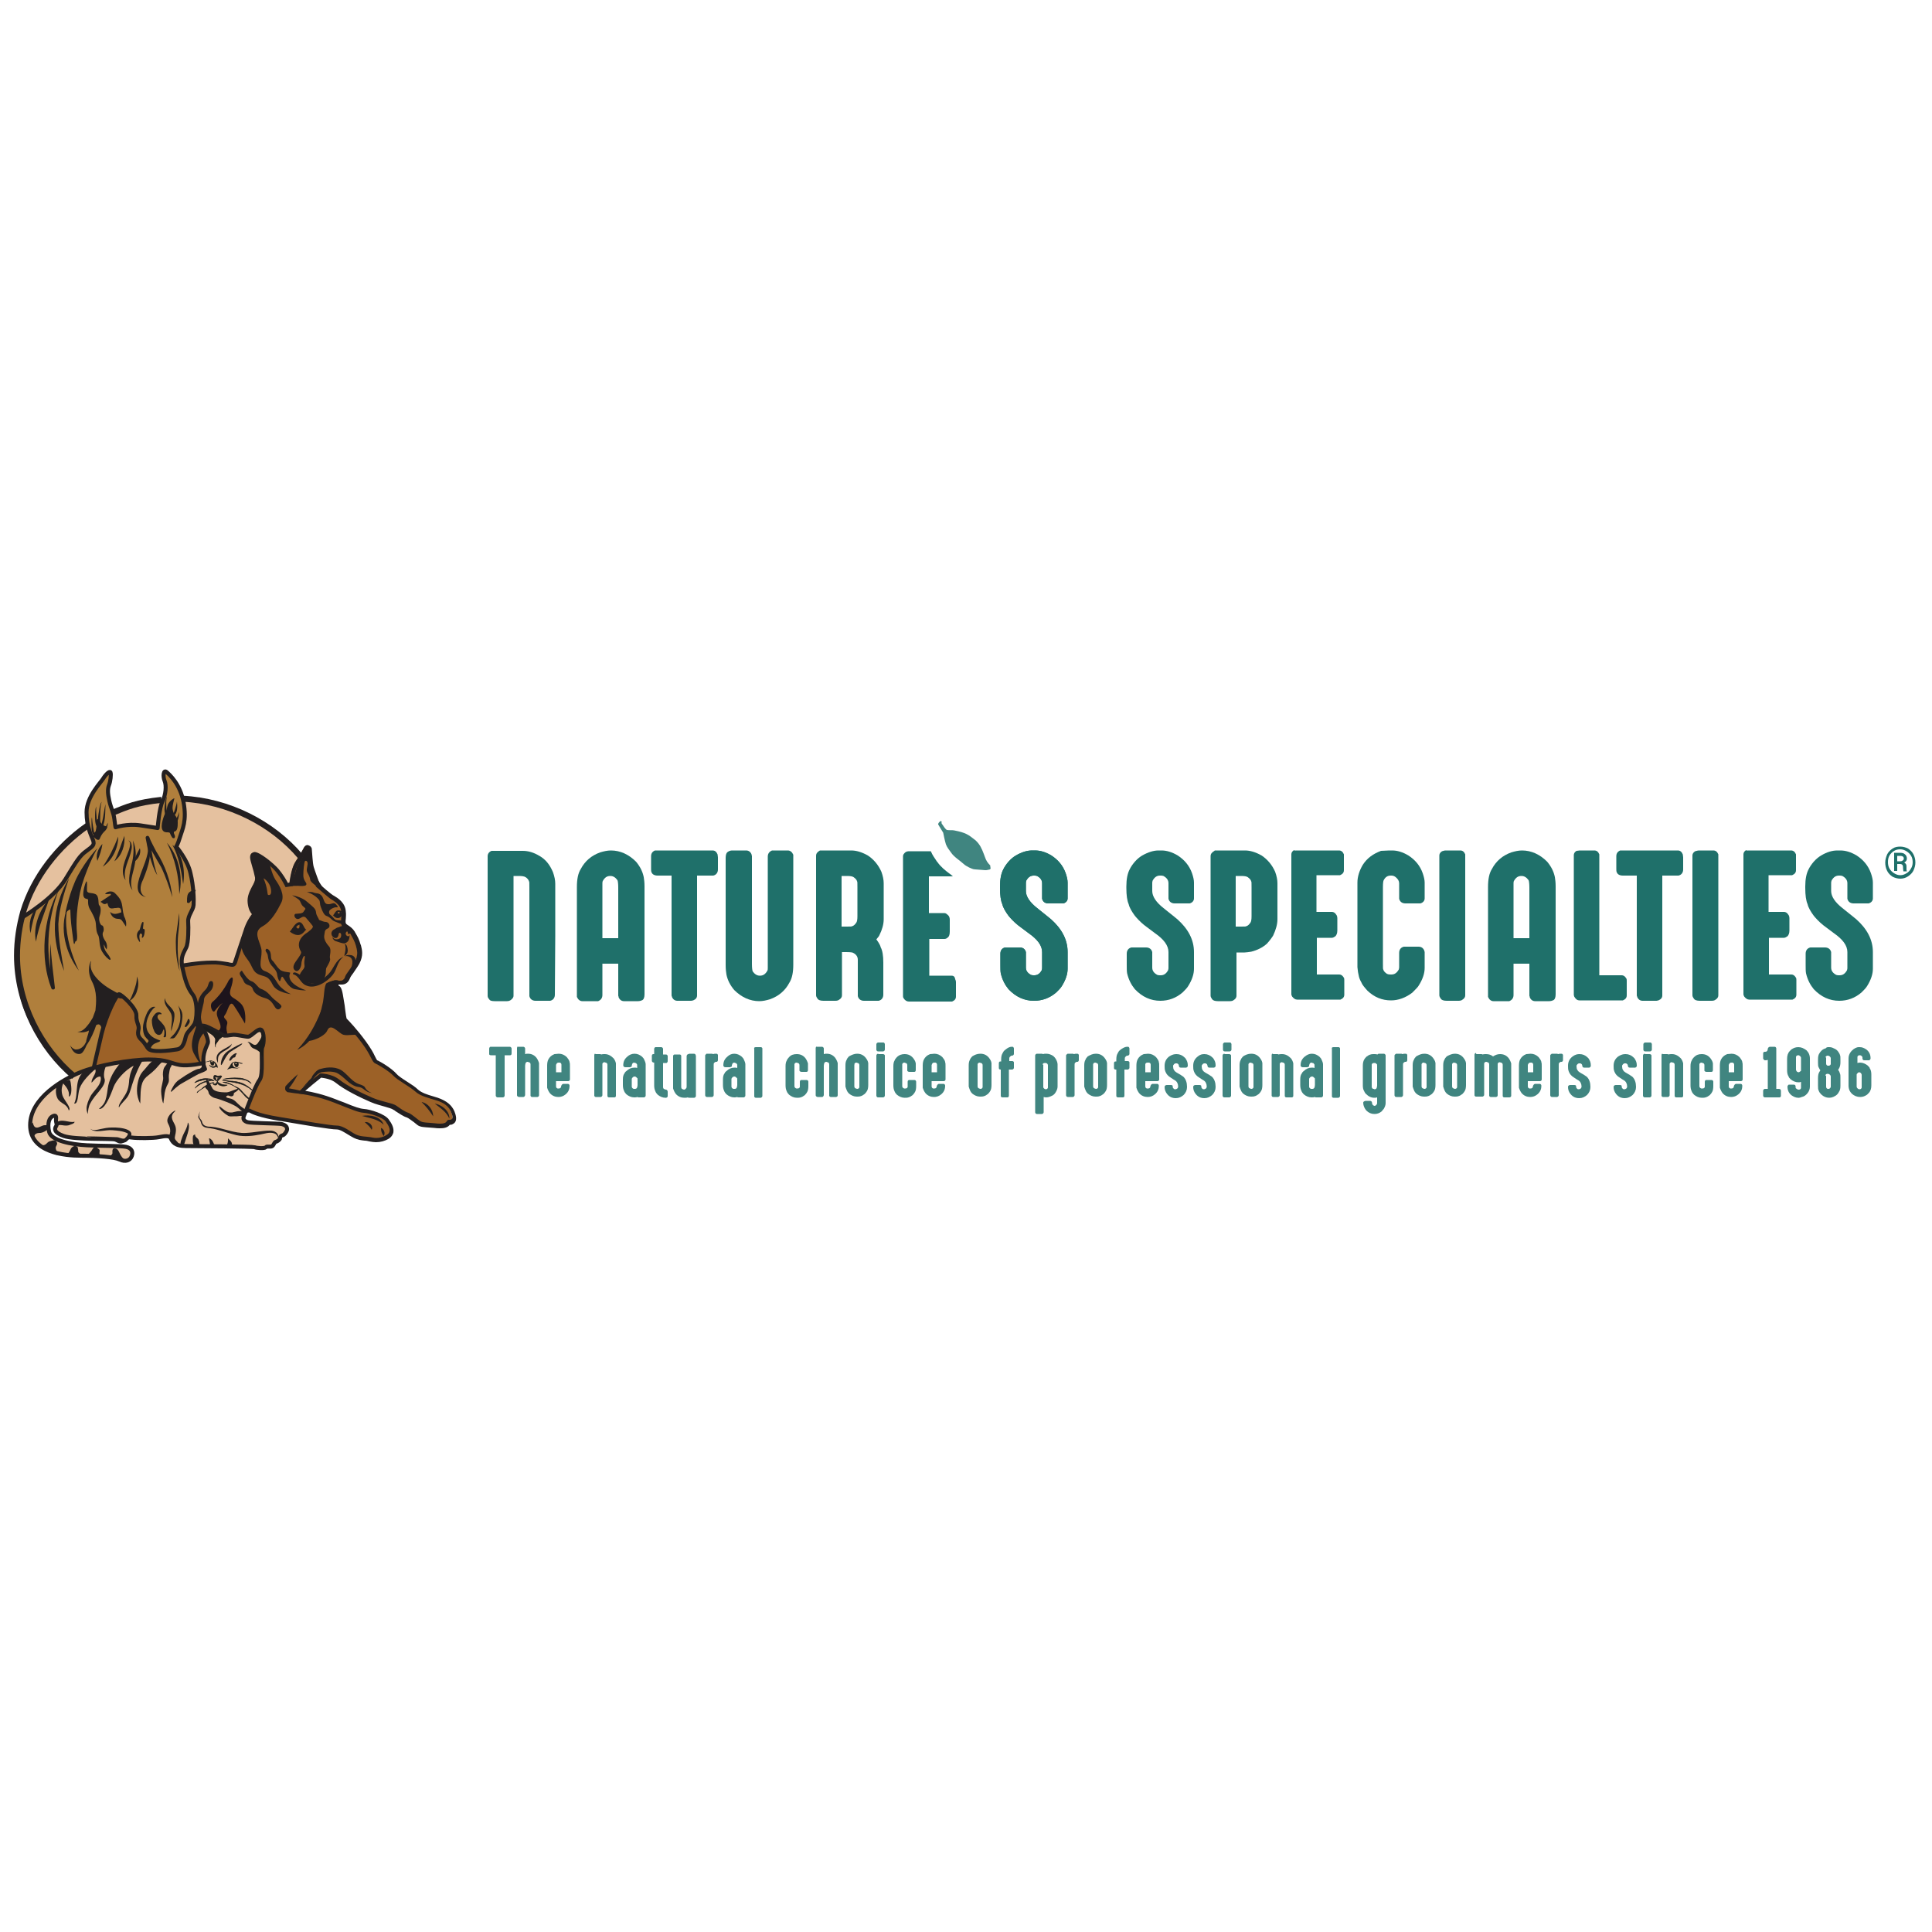 <svg xmlns="http://www.w3.org/2000/svg" xmlns:xlink="http://www.w3.org/1999/xlink" id="Layer_1" x="0px" y="0px" viewBox="0 0 500 500" style="enable-background:new 0 0 500 500;" xml:space="preserve"> <style type="text/css"> .st0{opacity:0.85;} .st1{fill:#1F706A;} .st2{opacity:0.85;fill:#1F706A;} .st3{fill:#E5C19F;} .st4{fill:#9C6127;} .st5{fill:#231F20;} .st6{fill:#1D141C;} .st7{fill:#231F20;stroke:#231F20;stroke-width:0.388;stroke-linecap:round;stroke-linejoin:round;stroke-miterlimit:10;} .st8{fill:#B07F3C;stroke:#231F20;stroke-width:1.034;stroke-linecap:round;stroke-linejoin:round;stroke-miterlimit:10;} .st9{fill:#E4C09E;stroke:#231F20;stroke-width:1.034;stroke-linecap:round;stroke-linejoin:round;stroke-miterlimit:10;} .st10{fill:#1D1D1B;} .st11{fill:#1D1D1B;stroke:#1D1D1B;stroke-width:0.135;stroke-linecap:round;stroke-linejoin:round;stroke-miterlimit:10;} .st12{fill:#1D1D1B;stroke:#1D1D1B;stroke-width:7.193562e-02;stroke-linecap:round;stroke-linejoin:round;stroke-miterlimit:10;} .st13{fill:#1D1D1B;stroke:#1D1D1B;stroke-width:2.678702e-02;stroke-linecap:round;stroke-linejoin:round;stroke-miterlimit:10;} .st14{fill:#E4C09E;} .st15{fill:none;stroke:#231F20;stroke-width:1.552;stroke-miterlimit:10;} </style> <g> <g> <g class="st0"> <path class="st1" d="M127,270.9h4.9c0.2,0,0.4,0.1,0.5,0.4c0,0.1,0,0.2,0,0.3v1c0,0.3-0.1,0.5-0.4,0.5c0,0-0.1,0-0.1,0h-1.3v10.4 c0,0.2-0.1,0.4-0.4,0.5c-0.1,0-0.1,0-0.2,0h-1.2c-0.2,0-0.4-0.1-0.5-0.4c0-0.1,0-0.1,0-0.1c0-0.1,0-0.2,0-0.2v-10.2h-1.2 c-0.3,0-0.5-0.1-0.5-0.3c0-0.1,0-0.2,0-0.3v-1.1c0-0.2,0.1-0.4,0.3-0.5C126.9,270.9,127,270.9,127,270.9z"></path> <path class="st1" d="M134.1,270.9h1.3c0.2,0,0.4,0.1,0.5,0.4c0,0,0,0.1,0,0.1v1.4c0.3-0.1,0.5-0.1,0.7-0.1c0.9,0,1.6,0.3,2.2,1 c0.3,0.4,0.5,0.8,0.7,1.4c0,0.2,0,0.4,0,0.7v7.6c0,0.3-0.1,0.4-0.4,0.5c0,0-0.1,0-0.1,0h-1.3c-0.2,0-0.3-0.1-0.4-0.3 c0-0.1,0-0.1,0-0.2v-7.9c0-0.3-0.1-0.5-0.4-0.6c-0.1,0-0.2,0-0.3-0.1l0,0c0,0,0,0,0,0c-0.3,0-0.5,0.1-0.6,0.4 c0,0.1-0.1,0.3-0.1,0.6v7.4c0,0.1,0,0.1,0,0.2c0,0.1-0.1,0.3-0.2,0.4c-0.1,0.1-0.2,0.1-0.3,0.1h-1c-0.3,0-0.4-0.1-0.5-0.2 c-0.1-0.1-0.1-0.2-0.1-0.3v-12c0-0.1,0-0.1,0-0.2c0-0.1,0.1-0.3,0.2-0.4C134,271,134.1,270.9,134.1,270.9z"></path> <path class="st1" d="M144.6,272.7c0.8,0,1.5,0.3,2.1,0.9c0.2,0.3,0.4,0.5,0.5,0.7c0.1,0.2,0.2,0.4,0.2,0.6c0.1,0.2,0.1,0.6,0.1,1 v3.4c0,0.3-0.1,0.4-0.4,0.5c0,0-0.1,0-0.1,0h-3.1v1.3c0,0.3,0.1,0.5,0.4,0.6c0.1,0,0.2,0,0.2,0h0.1c0.3,0,0.5-0.1,0.6-0.4 c0-0.1,0-0.2,0.1-0.4c0.1-0.2,0.3-0.4,0.5-0.4h1.1c0.3,0,0.4,0.1,0.5,0.4c0,0,0,0.1,0,0.1c0,0.9-0.3,1.6-1,2.2 c-0.6,0.5-1.2,0.7-1.9,0.7c-0.8,0-1.6-0.3-2.2-1c-0.3-0.4-0.5-0.8-0.7-1.4c0-0.2,0-0.4,0-0.7v-5c0-0.7,0.1-1.2,0.3-1.6 c0.3-0.6,0.8-1.1,1.6-1.4C143.9,272.8,144.2,272.7,144.6,272.7z M143.9,275.6v1.9h1.4v-1.9c0-0.3-0.1-0.5-0.4-0.6 c-0.1,0-0.2,0-0.2,0h-0.1c-0.3,0-0.5,0.1-0.6,0.4C143.9,275.5,143.9,275.6,143.9,275.6z"></path> <path class="st1" d="M154.1,272.8h1.1c0.1,0,0.3,0,0.4,0.1h0c0.3-0.1,0.6-0.1,0.9-0.1c0.9,0,1.6,0.4,2.3,1.1 c0.3,0.4,0.5,0.8,0.6,1.3c0,0.2,0,0.3,0,0.4v8c0,0.2-0.1,0.3-0.3,0.4c-0.1,0-0.1,0-0.2,0h-1.3c-0.2,0-0.3-0.1-0.4-0.3 c0-0.1,0-0.1,0-0.2v-7.9c0-0.3-0.1-0.5-0.4-0.6c-0.1,0-0.2,0-0.3-0.1l0,0c0,0,0,0,0,0c-0.3,0-0.5,0.1-0.6,0.4c0,0.1,0,0.2,0,0.2 v7.9c0,0.2-0.1,0.4-0.4,0.5c0,0-0.1,0-0.1,0h-1.2c-0.2,0-0.3-0.1-0.4-0.3c0-0.1,0-0.1,0-0.2v-10.3c0-0.3,0.1-0.4,0.4-0.5 C153.9,272.8,154,272.8,154.1,272.8z"></path> <path class="st1" d="M164.2,272.7c0.8,0,1.4,0.3,2,0.8c0.3,0.3,0.5,0.6,0.5,0.7c0.1,0.2,0.2,0.4,0.3,0.7c0.1,0.3,0.1,0.5,0.1,0.6 c0,0.1,0,0.2,0,0.3v7.7c0,0.2-0.1,0.4-0.4,0.5c-0.1,0-0.2,0-0.3,0h-1c-0.2,0-0.3,0-0.4-0.1c-0.3,0.1-0.6,0.1-0.8,0.1h-0.1 c-0.7,0-1.4-0.3-2-0.8c-0.3-0.3-0.5-0.6-0.6-0.9c-0.2-0.4-0.3-0.9-0.3-1.5v-1.4c0-0.7,0.1-1.2,0.4-1.6c0.1-0.2,0.2-0.4,0.5-0.6 c0.6-0.6,1.3-0.9,2.1-0.9c0.2,0,0.5,0,0.7,0.1V276c0-0.4,0-0.6-0.1-0.6c-0.1-0.2-0.2-0.3-0.4-0.3c-0.1,0-0.1,0-0.2-0.1l0,0 c0,0,0,0,0,0c-0.3,0-0.5,0.1-0.6,0.4c0,0.1-0.1,0.2-0.1,0.4c0,0.2-0.1,0.3-0.2,0.3c-0.1,0-0.2,0.1-0.3,0.1h-1.1 c-0.3,0-0.5-0.1-0.6-0.4c0-0.1,0-0.1,0-0.1c0-0.9,0.3-1.6,1-2.2C162.8,273,163.5,272.7,164.2,272.7z M163.5,279.3v1.9 c0,0.3,0.2,0.5,0.5,0.6c0.1,0,0.2,0,0.2,0h0.1c0.3,0,0.5-0.1,0.6-0.4c0-0.1,0.1-0.3,0.1-0.6v-1.2c0-0.4,0-0.6-0.1-0.6 c-0.2-0.2-0.4-0.4-0.6-0.4c-0.3,0-0.5,0.1-0.7,0.4C163.5,279.1,163.5,279.2,163.5,279.3z"></path> <path class="st1" d="M169.8,271h1.3c0.2,0,0.4,0.1,0.5,0.4c0,0.1,0,0.1,0,0.2v1.3h0.7c0.3,0,0.4,0.1,0.5,0.4c0,0,0,0.1,0,0.2v1.1 c0,0.2-0.1,0.4-0.3,0.5c0,0-0.1,0-0.3,0h-0.6v6.2c0,0.3,0.1,0.5,0.4,0.6c0.1,0,0.2,0.1,0.4,0.1c0.1,0,0.2,0.1,0.3,0.2 c0,0.1,0.1,0.2,0.1,0.3v1.1c0,0.3-0.1,0.4-0.4,0.5c0,0-0.1,0-0.1,0h-0.1c-0.7,0-1.4-0.3-2-0.8c-0.3-0.3-0.5-0.6-0.6-0.9 c-0.2-0.4-0.3-0.9-0.3-1.5V275h0c-0.3,0-0.5-0.1-0.6-0.4c0-0.1,0-0.1,0-0.2v-1.1c0-0.3,0.1-0.5,0.4-0.5c0,0,0.1,0,0.1,0h0.1v-1.3 c0-0.2,0.1-0.4,0.3-0.5C169.7,271,169.7,271,169.8,271z"></path> <path class="st1" d="M178.4,272.7h1.1c0.3,0,0.5,0.1,0.5,0.3c0,0.1,0.1,0.1,0.1,0.2v10.4c0,0.2-0.1,0.4-0.4,0.5 c-0.1,0-0.1,0-0.2,0h-1c-0.2,0-0.4,0-0.5-0.1c-0.3,0.1-0.6,0.1-0.9,0.1c-0.8,0-1.6-0.3-2.2-1c-0.3-0.4-0.5-0.8-0.7-1.4 c0-0.2,0-0.4,0-0.7v-7.6c0-0.3,0.1-0.5,0.4-0.5h1.3c0.2,0,0.3,0.1,0.4,0.3c0,0.1,0,0.1,0,0.2v7.9c0,0.3,0.1,0.5,0.4,0.6 c0.1,0,0.2,0.1,0.3,0.1l0,0h0c0,0,0,0,0,0c0.2,0,0.4-0.1,0.6-0.4c0.1-0.1,0.1-0.3,0.1-0.6v-7.5c0-0.1,0-0.1,0-0.2 c0-0.1,0.1-0.3,0.2-0.4C178.2,272.8,178.3,272.7,178.4,272.7z"></path> <path class="st1" d="M183,272.7h1.1c0.2,0,0.3,0,0.4,0.1c0.3-0.1,0.6-0.1,0.8-0.1h0.1c0.2,0,0.3,0.1,0.4,0.3c0,0.1,0,0.1,0,0.2 v1.1c0,0.3-0.1,0.4-0.3,0.5c-0.1,0-0.2,0-0.3,0c-0.2,0.1-0.3,0.2-0.4,0.3c-0.1,0.1-0.1,0.3-0.1,0.6v7.7c0,0.2-0.1,0.4-0.4,0.5 c-0.1,0-0.2,0-0.3,0h-1c-0.3,0-0.4-0.1-0.5-0.4c0-0.1,0-0.1,0-0.1c0-0.1,0-0.2,0-0.2V276c0-0.1,0-0.2,0-0.4c0,0,0-0.1,0-0.3v-2.1 c0-0.2,0.1-0.3,0.3-0.4C182.7,272.7,182.8,272.7,183,272.7z"></path> <path class="st1" d="M190,272.7c0.8,0,1.4,0.3,2,0.8c0.3,0.3,0.5,0.6,0.5,0.7c0.1,0.2,0.2,0.4,0.3,0.7c0.1,0.3,0.1,0.5,0.1,0.6 c0,0.1,0,0.2,0,0.3v7.7c0,0.2-0.1,0.4-0.4,0.5c-0.1,0-0.2,0-0.3,0h-1c-0.2,0-0.3,0-0.4-0.1c-0.3,0.1-0.6,0.1-0.8,0.1H190 c-0.7,0-1.4-0.3-2-0.8c-0.3-0.3-0.5-0.6-0.6-0.9c-0.2-0.4-0.3-0.9-0.3-1.5v-1.4c0-0.7,0.1-1.2,0.4-1.6c0.1-0.2,0.2-0.4,0.5-0.6 c0.6-0.6,1.3-0.9,2.1-0.9c0.2,0,0.5,0,0.7,0.1V276c0-0.4,0-0.6-0.1-0.6c-0.1-0.2-0.2-0.3-0.4-0.3c-0.1,0-0.1,0-0.2-0.1l0,0 c0,0,0,0,0,0c-0.3,0-0.5,0.1-0.6,0.4c0,0.1-0.1,0.2-0.1,0.4c0,0.2-0.1,0.3-0.2,0.3c-0.1,0-0.2,0.1-0.3,0.1h-1.1 c-0.3,0-0.5-0.1-0.6-0.4c0-0.1,0-0.1,0-0.1c0-0.9,0.3-1.6,1-2.2C188.7,273,189.3,272.7,190,272.7z M189.3,279.3v1.9 c0,0.3,0.2,0.5,0.5,0.6c0.1,0,0.2,0,0.2,0h0.1c0.3,0,0.5-0.1,0.6-0.4c0-0.1,0.1-0.3,0.1-0.6v-1.2c0-0.4,0-0.6-0.1-0.6 c-0.2-0.2-0.4-0.4-0.6-0.4c-0.3,0-0.5,0.1-0.7,0.4C189.3,279.1,189.3,279.2,189.3,279.3z"></path> <path class="st1" d="M195.6,271h1.3c0.2,0,0.3,0.1,0.4,0.3c0,0.1,0,0.1,0,0.2v12.1c0,0.2-0.1,0.4-0.4,0.5c0,0-0.1,0-0.1,0h-1.2 c-0.2,0-0.3-0.1-0.4-0.3c0-0.1,0-0.1,0-0.2v-12.1C195.1,271.2,195.2,271,195.6,271C195.5,271,195.5,271,195.6,271z"></path> <path class="st1" d="M206.2,272.8c0.9,0,1.6,0.3,2.2,1c0.3,0.4,0.5,0.8,0.7,1.4c0,0.2,0,0.4,0,0.7v1c0,0.3-0.1,0.5-0.4,0.5 c0,0-0.1,0-0.2,0h-1c-0.3,0-0.5-0.1-0.6-0.3c0-0.1,0-0.2,0-0.2v-1.2c0-0.3-0.1-0.5-0.4-0.6c-0.1,0-0.2,0-0.3-0.1l0,0c0,0,0,0,0,0 c-0.3,0-0.5,0.1-0.6,0.4c0,0.1,0,0.2,0,0.2v5.5c0,0.3,0.2,0.5,0.5,0.6c0.1,0,0.2,0,0.2,0h0.1c0.3,0,0.5-0.1,0.6-0.4 c0-0.1,0-0.2,0-0.2V280c0-0.3,0.1-0.4,0.3-0.5c0.1,0,0.1,0,0.2,0h1.2c0.3,0,0.4,0.1,0.5,0.4c0,0,0,0.1,0,0.2v1 c0,0.6-0.1,1.2-0.3,1.5c-0.1,0.2-0.3,0.5-0.6,0.8c-0.4,0.3-0.7,0.5-1.1,0.6c-0.3,0.1-0.6,0.1-0.9,0.1h-0.1c-0.7,0-1.4-0.3-2-0.8 c-0.3-0.3-0.5-0.6-0.6-0.9c-0.2-0.4-0.3-0.9-0.3-1.5v-5c0-0.6,0.1-1.1,0.3-1.4c0.1-0.3,0.3-0.6,0.6-0.9 C204.7,273,205.4,272.8,206.2,272.8z"></path> <path class="st1" d="M211.4,270.9h1.3c0.2,0,0.4,0.1,0.5,0.4c0,0,0,0.1,0,0.1v1.4c0.3-0.1,0.5-0.1,0.7-0.1c0.9,0,1.6,0.3,2.2,1 c0.3,0.4,0.5,0.8,0.7,1.4c0,0.2,0,0.4,0,0.7v7.6c0,0.3-0.1,0.4-0.4,0.5c0,0-0.1,0-0.1,0h-1.3c-0.2,0-0.3-0.1-0.4-0.3 c0-0.1,0-0.1,0-0.2v-7.9c0-0.3-0.1-0.5-0.4-0.6c-0.1,0-0.2,0-0.3-0.1l0,0c0,0,0,0,0,0c-0.3,0-0.5,0.1-0.6,0.4 c0,0.1-0.1,0.3-0.1,0.6v7.4c0,0.1,0,0.1,0,0.2c0,0.1-0.1,0.3-0.2,0.4c-0.1,0.1-0.2,0.1-0.3,0.1h-1c-0.3,0-0.4-0.1-0.5-0.2 c-0.1-0.1-0.1-0.2-0.1-0.3v-12c0-0.1,0-0.1,0-0.2c0-0.1,0.1-0.3,0.2-0.4C211.3,271,211.3,270.9,211.4,270.9z"></path> <path class="st1" d="M221.8,272.7c0.9,0,1.6,0.3,2.2,1c0.3,0.4,0.6,0.8,0.7,1.4c0,0.2,0,0.4,0,0.7v5c0,0.6-0.1,1.2-0.3,1.5 c-0.1,0.2-0.3,0.5-0.6,0.8c-0.4,0.3-0.7,0.5-1.1,0.6c-0.3,0.1-0.6,0.1-0.9,0.1h-0.1c-0.7,0-1.4-0.3-2-0.8 c-0.3-0.3-0.4-0.5-0.5-0.7c-0.2-0.4-0.3-0.8-0.4-1.1c0-0.1,0-0.3,0-0.5v-5c0-0.6,0.1-1.1,0.3-1.4c0.1-0.3,0.3-0.6,0.6-0.9 C220.4,273,221.1,272.7,221.8,272.7z M221.1,275.6v5.5c0,0.3,0.1,0.5,0.4,0.6c0.1,0,0.2,0.1,0.3,0.1h0c0.3,0,0.5-0.1,0.6-0.4 c0-0.1,0-0.2,0-0.2v-5.5c0-0.3-0.1-0.5-0.4-0.6c-0.1,0-0.2,0-0.3-0.1l0,0c0,0,0,0,0,0c-0.3,0-0.5,0.1-0.6,0.4 C221.2,275.5,221.1,275.6,221.1,275.6z"></path> <path class="st1" d="M227.3,269.8h1.3c0.2,0,0.3,0.1,0.4,0.4c0,0,0,0.1,0,0.1v1.3c0,0.2-0.1,0.4-0.4,0.5c-0.1,0-0.2,0-0.3,0h-1 c-0.3,0-0.4-0.1-0.5-0.4c0-0.1,0-0.1,0-0.1c0-0.1,0-0.2,0-0.2v-1.1c0-0.2,0.1-0.4,0.4-0.5C227.3,269.8,227.3,269.8,227.3,269.8z M227.5,272.8h1c0.2,0,0.4,0.1,0.5,0.3c0,0,0,0.1,0,0.1v10.3c0,0.2-0.1,0.4-0.4,0.5c-0.1,0-0.2,0-0.3,0h-1 c-0.3,0-0.4-0.1-0.5-0.4c0-0.1,0-0.1,0-0.1c0-0.1,0-0.2,0-0.2v-10.1c0-0.2,0.1-0.4,0.4-0.5C227.3,272.8,227.4,272.8,227.5,272.8z "></path> <path class="st1" d="M234.1,272.8c0.9,0,1.6,0.3,2.2,1c0.3,0.4,0.6,0.8,0.7,1.4c0,0.2,0,0.4,0,0.7v1c0,0.3-0.1,0.5-0.4,0.5 c0,0-0.1,0-0.2,0h-1c-0.3,0-0.5-0.1-0.6-0.3c0-0.1,0-0.2,0-0.2v-1.2c0-0.3-0.1-0.5-0.4-0.6c-0.1,0-0.2,0-0.3-0.1l0,0c0,0,0,0,0,0 c-0.3,0-0.5,0.1-0.6,0.4c0,0.1,0,0.2,0,0.2v5.5c0,0.3,0.2,0.5,0.5,0.6c0.1,0,0.2,0,0.2,0h0.1c0.3,0,0.5-0.1,0.6-0.4 c0-0.1,0-0.2,0-0.2V280c0-0.3,0.1-0.4,0.3-0.5c0.1,0,0.1,0,0.2,0h1.2c0.3,0,0.4,0.1,0.5,0.4c0,0,0,0.1,0,0.2v1 c0,0.6-0.1,1.2-0.3,1.5c-0.1,0.2-0.3,0.5-0.6,0.8c-0.4,0.3-0.7,0.5-1.1,0.6c-0.3,0.1-0.6,0.1-0.9,0.1h-0.1c-0.7,0-1.4-0.3-2-0.8 c-0.3-0.3-0.5-0.6-0.6-0.9c-0.2-0.4-0.3-0.9-0.3-1.5v-5c0-0.6,0.1-1.1,0.3-1.4c0.1-0.3,0.3-0.6,0.6-0.9 C232.7,273,233.4,272.8,234.1,272.8z"></path> <path class="st1" d="M241.8,272.7c0.8,0,1.5,0.3,2.1,0.9c0.2,0.3,0.4,0.5,0.5,0.7c0.1,0.2,0.2,0.4,0.2,0.6c0.1,0.2,0.1,0.6,0.1,1 v3.4c0,0.3-0.1,0.4-0.4,0.5c0,0-0.1,0-0.1,0h-3.1v1.3c0,0.3,0.1,0.5,0.4,0.6c0.1,0,0.2,0,0.2,0h0.1c0.3,0,0.5-0.1,0.6-0.4 c0-0.1,0-0.2,0.1-0.4c0.1-0.2,0.3-0.4,0.5-0.4h1.1c0.3,0,0.4,0.1,0.5,0.4c0,0,0,0.1,0,0.1c0,0.9-0.3,1.6-1,2.2 c-0.6,0.5-1.2,0.7-1.9,0.7c-0.8,0-1.6-0.3-2.2-1c-0.3-0.4-0.5-0.8-0.7-1.4c0-0.2,0-0.4,0-0.7v-5c0-0.7,0.1-1.2,0.3-1.6 c0.3-0.6,0.8-1.1,1.6-1.4C241.2,272.8,241.5,272.7,241.8,272.7z M241.1,275.6v1.9h1.4v-1.9c0-0.3-0.1-0.5-0.4-0.6 c-0.1,0-0.2,0-0.2,0h-0.1c-0.3,0-0.5,0.1-0.6,0.4C241.2,275.5,241.1,275.6,241.1,275.6z"></path> <path class="st1" d="M253.7,272.7c0.9,0,1.6,0.3,2.2,1c0.3,0.4,0.6,0.8,0.7,1.4c0,0.2,0,0.4,0,0.7v5c0,0.6-0.1,1.2-0.3,1.5 c-0.1,0.2-0.3,0.5-0.6,0.8c-0.4,0.3-0.7,0.5-1.1,0.6c-0.3,0.1-0.6,0.1-0.9,0.1h-0.1c-0.7,0-1.4-0.3-2-0.8 c-0.3-0.3-0.4-0.5-0.5-0.7c-0.2-0.4-0.3-0.8-0.4-1.1c0-0.1,0-0.3,0-0.5v-5c0-0.6,0.1-1.1,0.3-1.4c0.1-0.3,0.3-0.6,0.6-0.9 C252.2,273,252.9,272.7,253.7,272.7z M253,275.6v5.5c0,0.3,0.1,0.5,0.4,0.6c0.1,0,0.2,0.1,0.3,0.1h0c0.3,0,0.5-0.1,0.6-0.4 c0-0.1,0-0.2,0-0.2v-5.5c0-0.3-0.1-0.5-0.4-0.6c-0.1,0-0.2,0-0.3-0.1l0,0c0,0,0,0,0,0c-0.3,0-0.5,0.1-0.6,0.4 C253,275.5,253,275.6,253,275.6z"></path> <path class="st1" d="M261.8,270.9h0.2c0.2,0,0.3,0.1,0.4,0.4c0,0,0,0.1,0,0.1v1.3c0,0.2-0.1,0.4-0.4,0.5c-0.2,0-0.4,0-0.4,0.1 c-0.3,0.2-0.4,0.4-0.4,0.6v0.7h0.7c0.3,0,0.4,0.1,0.5,0.3c0,0.1,0,0.1,0,0.1v1.3c0,0.2-0.1,0.4-0.4,0.5c-0.1,0-0.1,0-0.2,0h-0.7 v6.7c0,0.3-0.1,0.5-0.4,0.5c-0.1,0-0.1,0-0.1,0h-1.1c-0.3,0-0.5-0.1-0.5-0.4c0-0.1,0-0.1,0-0.1v-6.7H259c-0.3,0-0.5-0.1-0.5-0.4 c0-0.1,0-0.1,0-0.1v-1.1c0-0.3,0.1-0.5,0.4-0.5c0.1,0,0.1,0,0.1,0h0.1v-0.5c0-0.6,0.1-1.2,0.3-1.5c0.1-0.2,0.2-0.4,0.4-0.7 c0.3-0.3,0.5-0.4,0.6-0.5C260.9,271.1,261.4,270.9,261.8,270.9z"></path> <path class="st1" d="M268.3,272.7h1.3c0.1,0,0.2,0,0.3,0.1c0.3-0.1,0.6-0.1,0.8-0.1h0.1c0.6,0,1.2,0.2,1.8,0.6 c0.3,0.3,0.5,0.5,0.6,0.7c0.3,0.5,0.5,1,0.5,1.5v5.7c0,0.5-0.2,1-0.5,1.5c-0.3,0.5-0.7,0.8-1,0.9c-0.4,0.2-0.9,0.4-1.4,0.4 c-0.2,0-0.4,0-0.7-0.1v3.9c0,0.2-0.1,0.4-0.4,0.5c-0.1,0-0.2,0-0.3,0h-1c-0.3,0-0.4-0.1-0.5-0.4c0-0.1,0-0.1,0-0.1 c0-0.1,0-0.2,0-0.2v-14.4c0-0.2,0.1-0.4,0.4-0.5C268.2,272.7,268.3,272.7,268.3,272.7z M270,276v4.8c0,0.3,0,0.5,0,0.6 c0,0.1,0.1,0.2,0.2,0.3c0.1,0.1,0.3,0.2,0.4,0.2l0,0c0,0,0,0,0,0c0.3,0,0.5-0.1,0.6-0.4c0-0.1,0-0.2,0-0.3v-5.5 c0-0.3-0.2-0.5-0.5-0.6c-0.1,0-0.2,0-0.2,0h-0.1c-0.3,0-0.5,0.1-0.6,0.4C270.1,275.5,270,275.6,270,276z"></path> <path class="st1" d="M276.4,272.7h1.1c0.2,0,0.3,0,0.4,0.1c0.3-0.1,0.6-0.1,0.8-0.1h0.1c0.2,0,0.3,0.1,0.4,0.3c0,0.1,0,0.1,0,0.2 v1.1c0,0.3-0.1,0.4-0.3,0.5c-0.1,0-0.2,0-0.3,0c-0.2,0.1-0.3,0.2-0.4,0.3c-0.1,0.1-0.1,0.3-0.1,0.6v7.7c0,0.2-0.1,0.4-0.4,0.5 c-0.1,0-0.2,0-0.3,0h-1c-0.3,0-0.4-0.1-0.5-0.4c0-0.1,0-0.1,0-0.1c0-0.1,0-0.2,0-0.2V276c0-0.1,0-0.2,0-0.4c0,0,0-0.1,0-0.3v-2.1 c0-0.2,0.1-0.3,0.3-0.4C276.2,272.7,276.3,272.7,276.4,272.7z"></path> <path class="st1" d="M283.6,272.7c0.9,0,1.6,0.3,2.2,1c0.3,0.4,0.6,0.8,0.7,1.4c0,0.2,0,0.4,0,0.7v5c0,0.6-0.1,1.2-0.3,1.5 c-0.1,0.2-0.3,0.5-0.6,0.8c-0.4,0.3-0.7,0.5-1.1,0.6c-0.3,0.1-0.6,0.1-0.9,0.1h-0.1c-0.7,0-1.4-0.3-2-0.8 c-0.3-0.3-0.4-0.5-0.5-0.7c-0.2-0.4-0.3-0.8-0.4-1.1c0-0.1,0-0.3,0-0.5v-5c0-0.6,0.1-1.1,0.3-1.4c0.1-0.3,0.3-0.6,0.6-0.9 C282.2,273,282.8,272.7,283.6,272.7z M282.9,275.6v5.5c0,0.3,0.1,0.5,0.4,0.6c0.1,0,0.2,0.1,0.3,0.1h0c0.3,0,0.5-0.1,0.6-0.4 c0-0.1,0-0.2,0-0.2v-5.5c0-0.3-0.1-0.5-0.4-0.6c-0.1,0-0.2,0-0.3-0.1l0,0c0,0,0,0,0,0c-0.3,0-0.5,0.1-0.6,0.4 C282.9,275.5,282.9,275.6,282.9,275.6z"></path> <path class="st1" d="M291.7,270.9h0.2c0.2,0,0.3,0.1,0.4,0.4c0,0,0,0.1,0,0.1v1.3c0,0.2-0.1,0.4-0.4,0.5c-0.2,0-0.4,0-0.4,0.1 c-0.3,0.2-0.4,0.4-0.4,0.6v0.7h0.7c0.3,0,0.4,0.1,0.5,0.3c0,0.1,0,0.1,0,0.1v1.3c0,0.2-0.1,0.4-0.4,0.5c-0.1,0-0.1,0-0.2,0h-0.7 v6.7c0,0.3-0.1,0.5-0.4,0.5c-0.1,0-0.1,0-0.1,0h-1.1c-0.3,0-0.5-0.1-0.5-0.4c0-0.1,0-0.1,0-0.1v-6.7h-0.1c-0.3,0-0.5-0.1-0.5-0.4 c0-0.1,0-0.1,0-0.1v-1.1c0-0.3,0.1-0.5,0.4-0.5c0.1,0,0.1,0,0.1,0h0.1v-0.5c0-0.6,0.1-1.2,0.3-1.5c0.1-0.2,0.2-0.4,0.4-0.7 c0.3-0.3,0.5-0.4,0.6-0.5C290.8,271.1,291.3,270.9,291.7,270.9z"></path> <path class="st1" d="M297.1,272.7c0.8,0,1.5,0.3,2.1,0.9c0.2,0.3,0.4,0.5,0.5,0.7c0.1,0.2,0.2,0.4,0.2,0.6c0.1,0.2,0.1,0.6,0.1,1 v3.4c0,0.3-0.1,0.4-0.4,0.5c0,0-0.1,0-0.1,0h-3.1v1.3c0,0.3,0.1,0.5,0.4,0.6c0.1,0,0.2,0,0.2,0h0.1c0.3,0,0.5-0.1,0.6-0.4 c0-0.1,0-0.2,0.1-0.4c0.1-0.2,0.3-0.4,0.5-0.4h1.1c0.3,0,0.4,0.1,0.5,0.4c0,0,0,0.1,0,0.1c0,0.9-0.3,1.6-1,2.2 c-0.6,0.5-1.2,0.7-1.9,0.7c-0.8,0-1.6-0.3-2.2-1c-0.3-0.4-0.5-0.8-0.7-1.4c0-0.2,0-0.4,0-0.7v-5c0-0.7,0.1-1.2,0.3-1.6 c0.3-0.6,0.8-1.1,1.6-1.4C296.4,272.8,296.8,272.7,297.1,272.7z M296.4,275.6v1.9h1.4v-1.9c0-0.3-0.1-0.5-0.4-0.6 c-0.1,0-0.2,0-0.2,0H297c-0.3,0-0.5,0.1-0.6,0.4C296.4,275.5,296.4,275.6,296.4,275.6z"></path> <path class="st1" d="M304.5,272.8L304.5,272.8c0.8,0,1.5,0.3,2.1,0.9c0,0,0.1,0.1,0.2,0.2c0.4,0.6,0.6,1.1,0.6,1.8v0.1 c0,0.2-0.1,0.4-0.4,0.5c-0.1,0-0.1,0-0.2,0h-1.2c-0.3,0-0.4-0.1-0.5-0.4c0-0.4-0.2-0.6-0.5-0.7c-0.1,0-0.2,0-0.2,0h-0.1 c-0.2,0-0.4,0.1-0.6,0.4c-0.1,0.1-0.1,0.2-0.1,0.4v0c0,0.7,0.3,1.2,0.8,1.5c0.2,0.1,0.6,0.4,1.2,0.7c0.2,0.2,0.5,0.3,0.7,0.5 c0.6,0.6,0.9,1.5,0.9,2.6v0c0,0.8-0.3,1.5-0.9,2.1c-0.6,0.5-1.2,0.8-2,0.8c-0.9,0-1.6-0.3-2.2-1c-0.5-0.6-0.7-1.2-0.7-1.9 c0-0.2,0.1-0.3,0.2-0.4c0.1,0,0.2-0.1,0.3-0.1h1.1c0.3,0,0.5,0.1,0.5,0.3c0,0,0,0.2,0,0.3c0.1,0.2,0.2,0.3,0.3,0.4 c0.1,0.1,0.3,0.1,0.4,0.1l0,0h0c0,0,0,0,0,0c0.2,0,0.3-0.1,0.5-0.2c0.1-0.1,0.2-0.3,0.2-0.5v0c0-0.7-0.3-1.3-0.8-1.6 c-0.2-0.1-0.5-0.3-1.1-0.7c-0.7-0.4-1.2-1-1.4-1.6c-0.2-0.5-0.2-0.9-0.2-1.4v-0.1c0-1,0.4-1.8,1.2-2.4 C303.4,272.9,303.9,272.8,304.5,272.8z"></path> <path class="st1" d="M311.7,272.8L311.7,272.8c0.8,0,1.5,0.3,2.1,0.9c0,0,0.1,0.1,0.2,0.2c0.4,0.6,0.6,1.1,0.6,1.8v0.1 c0,0.2-0.1,0.4-0.4,0.5c-0.1,0-0.1,0-0.2,0H313c-0.3,0-0.4-0.1-0.5-0.4c0-0.4-0.2-0.6-0.5-0.7c-0.1,0-0.2,0-0.2,0h-0.1 c-0.2,0-0.4,0.1-0.6,0.4c-0.1,0.1-0.1,0.2-0.1,0.4v0c0,0.7,0.3,1.2,0.8,1.5c0.2,0.1,0.6,0.4,1.2,0.7c0.2,0.2,0.5,0.3,0.7,0.5 c0.6,0.6,0.9,1.5,0.9,2.6v0c0,0.8-0.3,1.5-0.9,2.1c-0.6,0.5-1.2,0.8-2,0.8c-0.9,0-1.6-0.3-2.2-1c-0.5-0.6-0.7-1.2-0.7-1.9 c0-0.2,0.1-0.3,0.2-0.4c0.1,0,0.2-0.1,0.3-0.1h1.1c0.3,0,0.5,0.1,0.5,0.3c0,0,0,0.2,0,0.3c0.1,0.2,0.2,0.3,0.3,0.4 c0.1,0.1,0.3,0.1,0.4,0.1l0,0h0c0,0,0,0,0,0c0.2,0,0.3-0.1,0.5-0.2c0.1-0.1,0.2-0.3,0.2-0.5v0c0-0.7-0.3-1.3-0.8-1.6 c-0.2-0.1-0.5-0.3-1.1-0.7c-0.7-0.4-1.2-1-1.4-1.6c-0.2-0.5-0.2-0.9-0.2-1.4v-0.1c0-1,0.4-1.8,1.2-2.4 C310.6,272.9,311.1,272.8,311.7,272.8z"></path> <path class="st1" d="M317,269.8h1.3c0.2,0,0.3,0.1,0.4,0.4c0,0,0,0.1,0,0.1v1.3c0,0.2-0.1,0.4-0.4,0.5c-0.1,0-0.2,0-0.3,0h-1 c-0.3,0-0.4-0.1-0.5-0.4c0-0.1,0-0.1,0-0.1c0-0.1,0-0.2,0-0.2v-1.1c0-0.2,0.1-0.4,0.4-0.5C316.9,269.8,316.9,269.8,317,269.8z M317.1,272.8h1c0.2,0,0.4,0.1,0.5,0.3c0,0,0,0.1,0,0.1v10.3c0,0.2-0.1,0.4-0.4,0.5c-0.1,0-0.2,0-0.3,0h-1 c-0.3,0-0.4-0.1-0.5-0.4c0-0.1,0-0.1,0-0.1c0-0.1,0-0.2,0-0.2v-10.1c0-0.2,0.1-0.4,0.4-0.5C317,272.8,317,272.8,317.1,272.8z"></path> <path class="st1" d="M323.8,272.7c0.9,0,1.6,0.3,2.2,1c0.3,0.4,0.6,0.8,0.7,1.4c0,0.2,0,0.4,0,0.7v5c0,0.6-0.1,1.2-0.3,1.5 c-0.1,0.2-0.3,0.5-0.6,0.8c-0.4,0.3-0.7,0.5-1.1,0.6c-0.3,0.1-0.6,0.1-0.9,0.1h-0.1c-0.7,0-1.4-0.3-2-0.8 c-0.3-0.3-0.4-0.5-0.5-0.7c-0.2-0.4-0.3-0.8-0.4-1.1c0-0.1,0-0.3,0-0.5v-5c0-0.6,0.1-1.1,0.3-1.4c0.1-0.3,0.3-0.6,0.6-0.9 C322.3,273,323,272.7,323.8,272.7z M323.1,275.6v5.5c0,0.3,0.1,0.5,0.4,0.6c0.1,0,0.2,0.1,0.3,0.1h0c0.3,0,0.5-0.1,0.6-0.4 c0-0.1,0-0.2,0-0.2v-5.5c0-0.3-0.1-0.5-0.4-0.6c-0.1,0-0.2,0-0.3-0.1l0,0c0,0,0,0,0,0c-0.3,0-0.5,0.1-0.6,0.4 C323.1,275.5,323.1,275.6,323.1,275.6z"></path> <path class="st1" d="M329.4,272.8h1.1c0.1,0,0.3,0,0.4,0.1h0c0.3-0.1,0.6-0.1,0.9-0.1c0.9,0,1.6,0.4,2.3,1.1 c0.3,0.4,0.5,0.8,0.6,1.3c0,0.2,0,0.3,0,0.4v8c0,0.2-0.1,0.3-0.3,0.4c-0.1,0-0.1,0-0.2,0h-1.3c-0.2,0-0.3-0.1-0.4-0.3 c0-0.1,0-0.1,0-0.2v-7.9c0-0.3-0.1-0.5-0.4-0.6c-0.1,0-0.2,0-0.3-0.1l0,0c0,0,0,0,0,0c-0.3,0-0.5,0.1-0.6,0.4c0,0.1,0,0.2,0,0.2 v7.9c0,0.2-0.1,0.4-0.4,0.5c0,0-0.1,0-0.1,0h-1.2c-0.2,0-0.3-0.1-0.4-0.3c0-0.1,0-0.1,0-0.2v-10.3c0-0.3,0.1-0.4,0.4-0.5 C329.3,272.8,329.3,272.8,329.4,272.8z"></path> <path class="st1" d="M339.5,272.7c0.8,0,1.4,0.3,2,0.8c0.3,0.3,0.5,0.6,0.5,0.7c0.1,0.2,0.2,0.4,0.3,0.7c0.1,0.3,0.1,0.5,0.1,0.6 c0,0.1,0,0.2,0,0.3v7.7c0,0.2-0.1,0.4-0.4,0.5c-0.1,0-0.2,0-0.3,0h-1c-0.2,0-0.3,0-0.4-0.1c-0.3,0.1-0.6,0.1-0.8,0.1h-0.1 c-0.7,0-1.4-0.3-2-0.8c-0.3-0.3-0.5-0.6-0.6-0.9c-0.2-0.4-0.3-0.9-0.3-1.5v-1.4c0-0.7,0.1-1.2,0.4-1.6c0.1-0.2,0.2-0.4,0.5-0.6 c0.6-0.6,1.3-0.9,2.1-0.9c0.2,0,0.5,0,0.7,0.1V276c0-0.4,0-0.6-0.1-0.6c-0.1-0.2-0.2-0.3-0.4-0.3c-0.1,0-0.1,0-0.2-0.1l0,0 c0,0,0,0,0,0c-0.3,0-0.5,0.1-0.6,0.4c0,0.1-0.1,0.2-0.1,0.4c0,0.2-0.1,0.3-0.2,0.3c-0.1,0-0.2,0.1-0.3,0.1h-1.1 c-0.3,0-0.5-0.1-0.6-0.4c0-0.1,0-0.1,0-0.1c0-0.9,0.3-1.6,1-2.2C338.2,273,338.8,272.7,339.5,272.7z M338.8,279.3v1.9 c0,0.3,0.2,0.5,0.5,0.6c0.1,0,0.2,0,0.2,0h0.1c0.3,0,0.5-0.1,0.6-0.4c0-0.1,0.1-0.3,0.1-0.6v-1.2c0-0.4,0-0.6-0.1-0.6 c-0.2-0.2-0.4-0.4-0.6-0.4c-0.3,0-0.5,0.1-0.7,0.4C338.8,279.1,338.8,279.2,338.8,279.3z"></path> <path class="st1" d="M345.1,271h1.3c0.2,0,0.3,0.1,0.4,0.3c0,0.1,0,0.1,0,0.2v12.1c0,0.2-0.1,0.4-0.4,0.5c0,0-0.1,0-0.1,0h-1.2 c-0.2,0-0.3-0.1-0.4-0.3c0-0.1,0-0.1,0-0.2v-12.1C344.6,271.2,344.7,271,345.1,271C345,271,345,271,345.1,271z"></path> <path class="st1" d="M356.8,272.7h1.3c0.2,0,0.4,0.1,0.5,0.4c0,0,0,0.1,0,0.1v12.3c0,0.5-0.2,1-0.5,1.5c-0.1,0.1-0.3,0.3-0.5,0.6 c-0.6,0.5-1.2,0.7-1.9,0.7c-0.8,0-1.5-0.3-2.1-0.9c-0.5-0.6-0.8-1.3-0.8-2c0-0.2,0.1-0.3,0.3-0.4c0.1,0,0.2-0.1,0.3-0.1h1.1 c0.4,0,0.6,0.2,0.6,0.7c0,0.1,0.1,0.2,0.2,0.4c0.2,0.1,0.3,0.2,0.4,0.2l0,0h0c0,0,0,0,0,0c0.2,0,0.4-0.1,0.6-0.4 c0.1-0.1,0.1-0.3,0.1-0.6V284c-0.3,0.1-0.5,0.1-0.7,0.1c-0.8,0-1.5-0.3-2.2-1c-0.3-0.3-0.4-0.6-0.5-0.8c-0.2-0.3-0.3-0.8-0.3-1.4 v-5.1c0-0.6,0.1-1.1,0.3-1.5c0.1-0.2,0.3-0.5,0.6-0.8c0.4-0.3,0.7-0.5,1.1-0.6c0.3-0.1,0.6-0.1,0.9-0.1h0.1c0.2,0,0.5,0,0.8,0.1 C356.6,272.8,356.7,272.7,356.8,272.7z M355,275.7v5.5c0,0.3,0.1,0.5,0.4,0.6c0.1,0,0.2,0,0.3,0.1l0,0c0,0,0,0,0,0 c0.3,0,0.5-0.1,0.6-0.4c0-0.1,0.1-0.3,0.1-0.6V276c0-0.4,0-0.6-0.1-0.6c-0.1-0.1-0.2-0.2-0.4-0.3c-0.1,0-0.2,0-0.2,0h-0.1 c-0.3,0-0.5,0.1-0.6,0.4C355,275.5,355,275.6,355,275.7z"></path> <path class="st1" d="M361.4,272.7h1.1c0.2,0,0.3,0,0.4,0.1c0.3-0.1,0.6-0.1,0.8-0.1h0.1c0.2,0,0.3,0.1,0.4,0.3c0,0.1,0,0.1,0,0.2 v1.1c0,0.3-0.1,0.4-0.3,0.5c-0.1,0-0.2,0-0.3,0c-0.2,0.1-0.3,0.2-0.4,0.3c-0.1,0.1-0.1,0.3-0.1,0.6v7.7c0,0.2-0.1,0.4-0.4,0.5 c-0.1,0-0.2,0-0.3,0h-1c-0.3,0-0.4-0.1-0.5-0.4c0-0.1,0-0.1,0-0.1c0-0.1,0-0.2,0-0.2V276c0-0.1,0-0.2,0-0.4c0,0,0-0.1,0-0.3v-2.1 c0-0.2,0.1-0.3,0.3-0.4C361.2,272.7,361.3,272.7,361.4,272.7z"></path> <path class="st1" d="M368.6,272.7c0.9,0,1.6,0.3,2.2,1c0.3,0.4,0.6,0.8,0.7,1.4c0,0.2,0,0.4,0,0.7v5c0,0.6-0.1,1.2-0.3,1.5 c-0.1,0.2-0.3,0.5-0.6,0.8c-0.4,0.3-0.7,0.5-1.1,0.6c-0.3,0.1-0.6,0.1-0.9,0.1h-0.1c-0.7,0-1.4-0.3-2-0.8 c-0.3-0.3-0.4-0.5-0.5-0.7c-0.2-0.4-0.3-0.8-0.4-1.1c0-0.1,0-0.3,0-0.5v-5c0-0.6,0.1-1.1,0.3-1.4c0.1-0.3,0.3-0.6,0.6-0.9 C367.2,273,367.8,272.7,368.6,272.7z M367.9,275.6v5.5c0,0.3,0.1,0.5,0.4,0.6c0.1,0,0.2,0.1,0.3,0.1h0c0.3,0,0.5-0.1,0.6-0.4 c0-0.1,0-0.2,0-0.2v-5.5c0-0.3-0.1-0.5-0.4-0.6c-0.1,0-0.2,0-0.3-0.1l0,0c0,0,0,0,0,0c-0.3,0-0.5,0.1-0.6,0.4 C367.9,275.5,367.9,275.6,367.9,275.6z"></path> <path class="st1" d="M376.5,272.7c0.9,0,1.6,0.3,2.2,1c0.3,0.4,0.6,0.8,0.7,1.4c0,0.2,0,0.4,0,0.7v5c0,0.6-0.1,1.2-0.3,1.5 c-0.1,0.2-0.3,0.5-0.6,0.8c-0.4,0.3-0.7,0.5-1.1,0.6c-0.3,0.1-0.6,0.1-0.9,0.1h-0.1c-0.7,0-1.4-0.3-2-0.8 c-0.3-0.3-0.4-0.5-0.5-0.7c-0.2-0.4-0.3-0.8-0.4-1.1c0-0.1,0-0.3,0-0.5v-5c0-0.6,0.1-1.1,0.3-1.4c0.1-0.3,0.3-0.6,0.6-0.9 C375.1,273,375.8,272.7,376.5,272.7z M375.8,275.6v5.5c0,0.3,0.1,0.5,0.4,0.6c0.1,0,0.2,0.1,0.3,0.1h0c0.3,0,0.5-0.1,0.6-0.4 c0-0.1,0-0.2,0-0.2v-5.5c0-0.3-0.1-0.5-0.4-0.6c-0.1,0-0.2,0-0.3-0.1l0,0c0,0,0,0,0,0c-0.3,0-0.5,0.1-0.6,0.4 C375.8,275.5,375.8,275.6,375.8,275.6z"></path> <path class="st1" d="M382.2,272.8h1.1c0.1,0,0.3,0,0.4,0.1h0c0.3-0.1,0.6-0.1,0.9-0.1c0.7,0,1.3,0.2,1.8,0.6 c0.6-0.4,1.2-0.6,1.8-0.6c0.9,0,1.6,0.3,2.2,1c0.3,0.4,0.5,0.8,0.7,1.4c0,0.2,0,0.4,0,0.7v7.6c0,0.3-0.1,0.4-0.4,0.5 c0,0-0.1,0-0.1,0h-1.3c-0.2,0-0.3-0.1-0.4-0.3c0-0.1,0-0.1,0-0.2v-7.9c0-0.3-0.1-0.5-0.4-0.6c-0.1,0-0.2,0-0.3-0.1l0,0 c0,0,0,0,0,0c-0.3,0-0.5,0.1-0.6,0.4c0,0.1,0,0.2,0,0.2v7.9c0,0.3-0.1,0.4-0.4,0.5c0,0-0.1,0-0.1,0h-1.3c-0.2,0-0.3-0.1-0.4-0.3 c0-0.1,0-0.1,0-0.2v-7.9c0-0.3-0.1-0.5-0.4-0.6c-0.1,0-0.2,0-0.3-0.1l0,0c0,0,0,0,0,0c-0.3,0-0.5,0.1-0.6,0.4c0,0.1,0,0.2,0,0.2 v7.9c0,0.2-0.1,0.4-0.4,0.5c0,0-0.1,0-0.1,0H382c-0.2,0-0.3-0.1-0.4-0.3c0-0.1,0-0.1,0-0.2v-10.3c0-0.3,0.1-0.4,0.4-0.5 C382,272.8,382.1,272.8,382.2,272.8z"></path> <path class="st1" d="M396.1,272.7c0.8,0,1.5,0.3,2.1,0.9c0.2,0.3,0.4,0.5,0.5,0.7c0.1,0.2,0.2,0.4,0.2,0.6c0.1,0.2,0.1,0.6,0.1,1 v3.4c0,0.3-0.1,0.4-0.4,0.5c0,0-0.1,0-0.1,0h-3.1v1.3c0,0.3,0.1,0.5,0.4,0.6c0.1,0,0.2,0,0.2,0h0.1c0.3,0,0.5-0.1,0.6-0.4 c0-0.1,0-0.2,0.1-0.4c0.1-0.2,0.3-0.4,0.5-0.4h1.1c0.3,0,0.4,0.1,0.5,0.4c0,0,0,0.1,0,0.1c0,0.9-0.3,1.6-1,2.2 c-0.6,0.5-1.2,0.7-1.9,0.7c-0.8,0-1.6-0.3-2.2-1c-0.3-0.4-0.5-0.8-0.7-1.4c0-0.2,0-0.4,0-0.7v-5c0-0.7,0.1-1.2,0.3-1.6 c0.3-0.6,0.8-1.1,1.6-1.4C395.4,272.8,395.8,272.7,396.1,272.7z M395.4,275.6v1.9h1.4v-1.9c0-0.3-0.1-0.5-0.4-0.6 c-0.1,0-0.2,0-0.2,0h-0.1c-0.3,0-0.5,0.1-0.6,0.4C395.4,275.5,395.4,275.6,395.4,275.6z"></path> <path class="st1" d="M401.7,272.7h1.1c0.2,0,0.3,0,0.4,0.1c0.3-0.1,0.6-0.1,0.8-0.1h0.1c0.2,0,0.3,0.1,0.4,0.3c0,0.1,0,0.1,0,0.2 v1.1c0,0.3-0.1,0.4-0.3,0.5c-0.1,0-0.2,0-0.3,0c-0.2,0.1-0.3,0.2-0.4,0.3c-0.1,0.1-0.1,0.3-0.1,0.6v7.7c0,0.2-0.1,0.4-0.4,0.5 c-0.1,0-0.2,0-0.3,0h-1c-0.3,0-0.4-0.1-0.5-0.4c0-0.1,0-0.1,0-0.1c0-0.1,0-0.2,0-0.2V276c0-0.1,0-0.2,0-0.4c0,0,0-0.1,0-0.3v-2.1 c0-0.2,0.1-0.3,0.3-0.4C401.5,272.7,401.6,272.7,401.7,272.7z"></path> <path class="st1" d="M408.8,272.8L408.8,272.8c0.8,0,1.5,0.3,2.1,0.9c0,0,0.1,0.1,0.2,0.2c0.4,0.6,0.6,1.1,0.6,1.8v0.1 c0,0.2-0.1,0.4-0.4,0.5c-0.1,0-0.1,0-0.2,0H410c-0.3,0-0.4-0.1-0.5-0.4c0-0.4-0.2-0.6-0.5-0.7c-0.1,0-0.2,0-0.2,0h-0.1 c-0.2,0-0.4,0.1-0.6,0.4c-0.1,0.1-0.1,0.2-0.1,0.4v0c0,0.7,0.3,1.2,0.8,1.5c0.2,0.1,0.6,0.4,1.2,0.7c0.2,0.2,0.5,0.3,0.7,0.5 c0.6,0.6,0.9,1.5,0.9,2.6v0c0,0.8-0.3,1.5-0.9,2.1c-0.6,0.5-1.2,0.8-2,0.8c-0.9,0-1.6-0.3-2.2-1c-0.5-0.6-0.7-1.2-0.7-1.9 c0-0.2,0.1-0.3,0.2-0.4c0.1,0,0.2-0.1,0.3-0.1h1.1c0.3,0,0.5,0.1,0.5,0.3c0,0,0,0.2,0,0.3c0.1,0.2,0.2,0.3,0.3,0.4 c0.1,0.1,0.3,0.1,0.4,0.1l0,0h0c0,0,0,0,0,0c0.2,0,0.3-0.1,0.5-0.2c0.1-0.1,0.2-0.3,0.2-0.5v0c0-0.7-0.3-1.3-0.8-1.6 c-0.2-0.1-0.5-0.3-1.1-0.7c-0.7-0.4-1.2-1-1.4-1.6c-0.2-0.5-0.2-0.9-0.2-1.4v-0.1c0-1,0.4-1.8,1.2-2.4 C407.7,272.9,408.2,272.8,408.8,272.8z"></path> <path class="st1" d="M420.7,272.8L420.7,272.8c0.8,0,1.5,0.3,2.1,0.9c0,0,0.1,0.1,0.2,0.2c0.4,0.6,0.6,1.1,0.6,1.8v0.1 c0,0.2-0.1,0.4-0.4,0.5c-0.1,0-0.1,0-0.2,0h-1.2c-0.3,0-0.4-0.1-0.5-0.4c0-0.4-0.2-0.6-0.5-0.7c-0.1,0-0.2,0-0.2,0h-0.1 c-0.2,0-0.4,0.1-0.6,0.4c-0.1,0.1-0.1,0.2-0.1,0.4v0c0,0.7,0.3,1.2,0.8,1.5c0.2,0.1,0.6,0.4,1.2,0.7c0.2,0.2,0.5,0.3,0.7,0.5 c0.6,0.6,0.9,1.5,0.9,2.6v0c0,0.8-0.3,1.5-0.9,2.1c-0.6,0.5-1.2,0.8-2,0.8c-0.9,0-1.6-0.3-2.2-1c-0.5-0.6-0.7-1.2-0.7-1.9 c0-0.2,0.1-0.3,0.2-0.4c0.1,0,0.2-0.1,0.3-0.1h1.1c0.3,0,0.5,0.1,0.5,0.3c0,0,0,0.2,0,0.3c0.1,0.2,0.2,0.3,0.3,0.4 c0.1,0.1,0.3,0.1,0.4,0.1l0,0h0c0,0,0,0,0,0c0.2,0,0.3-0.1,0.5-0.2c0.1-0.1,0.2-0.3,0.2-0.5v0c0-0.7-0.3-1.3-0.8-1.6 c-0.2-0.1-0.5-0.3-1.1-0.7c-0.7-0.4-1.2-1-1.4-1.6c-0.2-0.5-0.2-0.9-0.2-1.4v-0.1c0-1,0.4-1.8,1.2-2.4 C419.6,272.9,420.1,272.8,420.7,272.8z"></path> <path class="st1" d="M425.8,269.8h1.3c0.2,0,0.3,0.1,0.4,0.4c0,0,0,0.1,0,0.1v1.3c0,0.2-0.1,0.4-0.4,0.5c-0.1,0-0.2,0-0.3,0h-1 c-0.3,0-0.4-0.1-0.5-0.4c0-0.1,0-0.1,0-0.1c0-0.1,0-0.2,0-0.2v-1.1c0-0.2,0.1-0.4,0.4-0.5C425.7,269.8,425.7,269.8,425.8,269.8z M425.9,272.8h1c0.2,0,0.4,0.1,0.5,0.3c0,0,0,0.1,0,0.1v10.3c0,0.2-0.1,0.4-0.4,0.5c-0.1,0-0.2,0-0.3,0h-1 c-0.3,0-0.4-0.1-0.5-0.4c0-0.1,0-0.1,0-0.1c0-0.1,0-0.2,0-0.2v-10.1c0-0.2,0.1-0.4,0.4-0.5C425.8,272.8,425.8,272.8,425.9,272.8z "></path> <path class="st1" d="M430.3,272.8h1.1c0.1,0,0.3,0,0.4,0.1h0c0.3-0.1,0.6-0.1,0.9-0.1c0.9,0,1.6,0.4,2.3,1.1 c0.3,0.4,0.5,0.8,0.6,1.3c0,0.2,0,0.3,0,0.4v8c0,0.2-0.1,0.3-0.3,0.4c-0.1,0-0.1,0-0.2,0h-1.3c-0.2,0-0.3-0.1-0.4-0.3 c0-0.1,0-0.1,0-0.2v-7.9c0-0.3-0.1-0.5-0.4-0.6c-0.1,0-0.2,0-0.3-0.1l0,0c0,0,0,0,0,0c-0.3,0-0.5,0.1-0.6,0.4c0,0.1,0,0.2,0,0.2 v7.9c0,0.2-0.1,0.4-0.4,0.5c0,0-0.1,0-0.1,0h-1.2c-0.2,0-0.3-0.1-0.4-0.3c0-0.1,0-0.1,0-0.2v-10.3c0-0.3,0.1-0.4,0.4-0.5 C430.1,272.8,430.2,272.8,430.3,272.8z"></path> <path class="st1" d="M440.4,272.8c0.9,0,1.6,0.3,2.2,1c0.3,0.4,0.6,0.8,0.7,1.4c0,0.2,0,0.4,0,0.7v1c0,0.3-0.1,0.5-0.4,0.5 c0,0-0.1,0-0.2,0h-1c-0.3,0-0.5-0.1-0.6-0.3c0-0.1,0-0.2,0-0.2v-1.2c0-0.3-0.1-0.5-0.4-0.6c-0.1,0-0.2,0-0.3-0.1l0,0c0,0,0,0,0,0 c-0.3,0-0.5,0.1-0.6,0.4c0,0.1,0,0.2,0,0.2v5.5c0,0.3,0.2,0.5,0.5,0.6c0.1,0,0.2,0,0.2,0h0.1c0.3,0,0.5-0.1,0.6-0.4 c0-0.1,0-0.2,0-0.2V280c0-0.3,0.1-0.4,0.3-0.5c0.1,0,0.1,0,0.2,0h1.2c0.3,0,0.4,0.1,0.5,0.4c0,0,0,0.1,0,0.2v1 c0,0.6-0.1,1.2-0.3,1.5c-0.1,0.2-0.3,0.5-0.6,0.8c-0.4,0.3-0.7,0.5-1.1,0.6c-0.3,0.1-0.6,0.1-0.9,0.1h-0.1c-0.7,0-1.4-0.3-2-0.8 c-0.3-0.3-0.5-0.6-0.6-0.9c-0.2-0.4-0.3-0.9-0.3-1.5v-5c0-0.6,0.1-1.1,0.3-1.4c0.1-0.3,0.3-0.6,0.6-0.9 C439,273,439.6,272.8,440.4,272.8z"></path> <path class="st1" d="M448.1,272.7c0.8,0,1.5,0.3,2.1,0.9c0.2,0.3,0.4,0.5,0.5,0.7c0.1,0.2,0.2,0.4,0.2,0.6c0.1,0.2,0.1,0.6,0.1,1 v3.4c0,0.3-0.1,0.4-0.4,0.5c0,0-0.1,0-0.1,0h-3.1v1.3c0,0.3,0.1,0.5,0.4,0.6c0.1,0,0.2,0,0.2,0h0.1c0.3,0,0.5-0.1,0.6-0.4 c0-0.1,0-0.2,0.1-0.4c0.1-0.2,0.3-0.4,0.5-0.4h1.1c0.3,0,0.4,0.1,0.5,0.4c0,0,0,0.1,0,0.1c0,0.9-0.3,1.6-1,2.2 c-0.6,0.5-1.2,0.7-1.9,0.7c-0.8,0-1.6-0.3-2.2-1c-0.3-0.4-0.5-0.8-0.7-1.4c0-0.2,0-0.4,0-0.7v-5c0-0.7,0.1-1.2,0.3-1.6 c0.3-0.6,0.8-1.1,1.6-1.4C447.5,272.8,447.8,272.7,448.1,272.7z M447.4,275.6v1.9h1.4v-1.9c0-0.3-0.1-0.5-0.4-0.6 c-0.1,0-0.2,0-0.2,0h-0.1c-0.3,0-0.5,0.1-0.6,0.4C447.4,275.5,447.4,275.6,447.4,275.6z"></path> <path class="st1" d="M458.1,270.9h1.1c0.3,0,0.4,0.1,0.5,0.4c0,0,0,0.1,0,0.1v10.4h0.7c0.3,0,0.5,0.2,0.5,0.5v1.3 c0,0.2-0.1,0.3-0.3,0.4c-0.1,0-0.1,0-0.2,0h-3.6c-0.3,0-0.4-0.1-0.5-0.4c0,0,0-0.1,0-0.1v-1.2c0-0.2,0.1-0.4,0.4-0.5 c0.1,0,0.1,0,0.2,0h0.6v-7.5c-0.3,0.1-0.5,0.1-0.7,0.1c-0.2,0-0.3-0.1-0.5-0.4c0-0.1,0-0.1,0-0.2v-1.1c0-0.3,0.1-0.5,0.4-0.5 c0.2,0,0.4,0,0.5-0.1c0.2-0.1,0.3-0.4,0.3-0.7C457.6,271.1,457.8,270.9,458.1,270.9z"></path> <path class="st1" d="M465.6,284.1h-0.2c-0.6,0-1.1-0.2-1.7-0.6c-0.8-0.6-1.1-1.4-1.1-2.3c0-0.2,0.1-0.3,0.3-0.5 c0.1,0,0.2,0,0.2,0h1.1c0.3,0,0.4,0.1,0.5,0.4c0,0,0,0.1,0,0.3c0,0.2,0.1,0.3,0.3,0.4c0.1,0.1,0.3,0.2,0.4,0.2h0.1 c0.3,0,0.5-0.1,0.6-0.4c0-0.1,0-0.2,0-0.2v-1.4c-0.3,0.1-0.5,0.1-0.7,0.1c-0.7,0-1.4-0.3-2-0.8c-0.3-0.3-0.5-0.5-0.5-0.7 c-0.3-0.4-0.4-1-0.4-1.6V274c0-0.8,0.2-1.5,0.7-2c0.1-0.1,0.3-0.3,0.4-0.4c0.6-0.4,1.1-0.6,1.8-0.6c0.8,0,1.4,0.3,2.1,0.8 c0.3,0.3,0.5,0.6,0.6,0.8c0.2,0.4,0.3,0.9,0.3,1.3c0,0.1,0,0.1,0,0.2v2.7c0,0.1,0,0.1,0,0.2c0,0.1,0,0.1,0,0.2v3.9 c0,0,0,0.1,0,0.1c0,0.6-0.2,1.2-0.6,1.7c-0.4,0.5-0.9,0.9-1.5,1C466,284,465.8,284.1,465.6,284.1z M466.1,276.9v-3.1 c0-0.2-0.1-0.4-0.4-0.6c-0.1-0.1-0.2-0.1-0.3-0.1h0c-0.3,0-0.5,0.1-0.6,0.4c0,0.1,0,0.2,0,0.2v3c0,0,0,0,0,0.1 c0,0.2,0.1,0.3,0.2,0.5c0.2,0.1,0.3,0.2,0.4,0.2l0,0h0c0,0,0,0,0,0c0.2,0,0.4-0.1,0.6-0.3C466.1,277.2,466.1,277.1,466.1,276.9z"></path> <path class="st1" d="M473.2,271h0.3c0.5,0,0.9,0.2,1.5,0.5c0.2,0.1,0.4,0.3,0.6,0.5c0.3,0.4,0.5,0.7,0.6,1.1 c0.1,0.2,0.1,0.6,0.1,1v0.8c0,0.6-0.1,1.1-0.3,1.5c0,0-0.1,0.2-0.3,0.5c0.3,0.3,0.4,0.7,0.5,1c0.1,0.2,0.1,0.6,0.1,1v2.1 c0,0.7-0.1,1.2-0.4,1.6c-0.1,0.2-0.2,0.4-0.5,0.7c-0.6,0.5-1.3,0.8-2,0.8c-0.8,0-1.5-0.3-2.1-0.9c-0.3-0.3-0.5-0.6-0.6-0.9 c-0.2-0.3-0.2-0.8-0.2-1.3v-2c0-0.6,0.1-1.2,0.3-1.5c0.1-0.2,0.2-0.3,0.3-0.5v0c-0.2-0.3-0.3-0.5-0.4-0.7 c-0.2-0.3-0.2-0.8-0.2-1.3v-0.8c0-0.7,0.1-1.2,0.3-1.5c0.4-0.7,0.9-1.2,1.7-1.4C472.7,271,473,271,473.2,271z M472.6,273.9v1.3 c0,0.3,0.1,0.5,0.4,0.6c0.1,0,0.2,0,0.2,0h0c0.3,0,0.5-0.1,0.6-0.4c0-0.1,0-0.2,0-0.2v-1.3c0-0.2-0.1-0.4-0.4-0.6 c-0.1,0-0.2-0.1-0.3-0.1h-0.1c-0.2,0-0.4,0.1-0.6,0.4C472.7,273.7,472.6,273.8,472.6,273.9z M472.6,278.7v2.5 c0,0.3,0.1,0.5,0.4,0.6c0.1,0,0.2,0,0.2,0h0c0.3,0,0.5-0.2,0.6-0.5c0-0.1,0-0.2,0-0.2v-2.5c0-0.2-0.1-0.4-0.4-0.6 c-0.1,0-0.2-0.1-0.3-0.1h-0.1c-0.3,0-0.5,0.1-0.6,0.4C472.7,278.5,472.6,278.6,472.6,278.7z"></path> <path class="st1" d="M481.1,271h0.2c0.6,0,1.1,0.2,1.7,0.6c0.8,0.6,1.1,1.4,1.1,2.3c0,0.2-0.1,0.3-0.3,0.5c-0.1,0-0.2,0-0.2,0 h-1.1c-0.3,0-0.4-0.1-0.5-0.4c0,0,0-0.1,0-0.3c0-0.2-0.1-0.3-0.2-0.4c-0.1-0.1-0.3-0.2-0.4-0.2h-0.1c-0.3,0-0.5,0.1-0.6,0.4 c0,0.1,0,0.2,0,0.2v1.4c0.3-0.1,0.5-0.1,0.7-0.1c0.7,0,1.4,0.3,2,0.8c0.3,0.3,0.5,0.5,0.5,0.7c0.3,0.4,0.4,1,0.4,1.6v2.8 c0,0.8-0.2,1.5-0.7,2c-0.1,0.1-0.3,0.3-0.4,0.4c-0.6,0.4-1.1,0.6-1.8,0.6c-0.8,0-1.5-0.3-2.1-0.8c-0.3-0.3-0.5-0.6-0.6-0.8 c-0.2-0.4-0.3-0.9-0.3-1.3c0-0.1,0-0.1,0-0.2v-2.7c0-0.1,0-0.1,0-0.2c0-0.1,0-0.1,0-0.2V274c0,0,0-0.1,0-0.1 c0-0.6,0.2-1.2,0.6-1.7c0.4-0.5,0.9-0.9,1.5-1.1C480.7,271,480.9,271,481.1,271z M480.5,278.1v3.1c0,0.2,0.1,0.4,0.4,0.6 c0.1,0.1,0.2,0.1,0.3,0.1h0c0.3,0,0.5-0.1,0.6-0.4c0-0.1,0-0.2,0-0.2v-3c0,0,0,0,0-0.1c0-0.2-0.1-0.3-0.2-0.5 c-0.2-0.1-0.3-0.2-0.4-0.2l0,0h0c0,0,0,0,0,0c-0.2,0-0.4,0.1-0.5,0.3C480.6,277.8,480.5,278,480.5,278.1z"></path> </g> <path class="st1" d="M487.9,223.2c0-0.7,0.2-1.4,0.5-2.1c0.3-0.6,0.8-1.1,1.4-1.5c0.6-0.4,1.3-0.5,2-0.5c0.7,0,1.4,0.2,2,0.5 c0.6,0.4,1.1,0.9,1.4,1.5c0.3,0.6,0.5,1.3,0.5,2.1s-0.2,1.4-0.5,2.1c-0.3,0.6-0.8,1.1-1.4,1.5c-0.6,0.4-1.3,0.6-2,0.6 c-0.7,0-1.4-0.2-2-0.5c-0.6-0.4-1.1-0.9-1.4-1.5C488,224.6,487.9,223.9,487.9,223.2z M495,223.2c0-0.6-0.1-1.2-0.4-1.7 c-0.3-0.5-0.7-0.9-1.2-1.2c-0.5-0.3-1-0.5-1.6-0.5c-0.6,0-1.1,0.1-1.6,0.4c-0.5,0.3-0.9,0.7-1.2,1.2c-0.3,0.5-0.4,1.1-0.4,1.7 c0,0.6,0.1,1.2,0.4,1.7c0.3,0.5,0.7,0.9,1.2,1.2c0.5,0.3,1,0.5,1.6,0.5s1.1-0.2,1.6-0.5s0.9-0.7,1.2-1.3 C494.8,224.4,495,223.8,495,223.2z M491,223.6v1.8h-0.8v-4.7h1.5c0.6,0,1,0.1,1.3,0.4c0.3,0.2,0.5,0.6,0.5,1.1 c0,0.4-0.2,0.8-0.7,1c0.2,0.1,0.4,0.3,0.5,0.5c0.1,0.2,0.1,0.5,0.1,0.8c0,0.3,0,0.5,0,0.6c0,0.1,0,0.2,0.1,0.3v0.1h-0.9 c0-0.1-0.1-0.5-0.1-1.1c0-0.3-0.1-0.5-0.2-0.6c-0.1-0.1-0.3-0.2-0.6-0.2H491z M491,222.9h0.8c0.3,0,0.5-0.1,0.6-0.2 c0.2-0.1,0.3-0.3,0.3-0.5c0-0.3-0.1-0.4-0.2-0.5c-0.1-0.1-0.4-0.2-0.7-0.2H491V222.9z"></path> <g> <path class="st1" d="M169.8,220.1h14.6c0.6,0,1,0.3,1.3,1c0,0.2,0.1,0.5,0.1,0.8v3.1c0,0.8-0.4,1.4-1.2,1.6c-0.1,0-0.3,0-0.4,0 h-3.8v31c0,0.6-0.3,1-1,1.3c-0.2,0-0.3,0.1-0.5,0.1h-3.6c-0.6,0-1.1-0.3-1.4-1c0-0.2-0.1-0.3-0.1-0.3c0-0.3,0-0.5,0-0.7v-30.4 h-3.6c-0.8,0-1.4-0.3-1.6-0.9c-0.1-0.2-0.1-0.5-0.1-1v-3.1c0-0.7,0.3-1.2,1-1.5C169.6,220.1,169.7,220.1,169.8,220.1z"></path> <path class="st1" d="M189.5,220.1h3.6c0.6,0,1.1,0.3,1.4,1c0,0.1,0,0.2,0.1,0.4c0,0.2,0,0.4,0,0.5v27.5c0,1,0.1,1.7,0.2,1.9 c0.5,0.7,1.1,1.1,1.8,1.1h0.1c0.8,0,1.4-0.4,1.9-1.3c0.1-0.2,0.1-0.5,0.1-0.7v-28.8c0-0.8,0.4-1.3,1.1-1.6c0.1,0,0.3,0,0.4,0h3.7 c0.6,0,1.1,0.4,1.4,1.1c0,0.2,0,0.4,0,0.5v28c0,1.9-0.3,3.5-1,4.6c-1.1,2.1-2.8,3.5-5,4.3c-1,0.3-1.9,0.5-2.8,0.5 c-2.4,0-4.6-1-6.5-2.9c-1-1.2-1.7-2.5-2-4c-0.1-0.6-0.2-1.4-0.2-2.4V222c0-0.8,0.2-1.3,0.5-1.5 C188.7,220.2,189.1,220.1,189.5,220.1z"></path> <path class="st1" d="M212.6,220.1h7.7c1.3,0,2.7,0.4,4.3,1.3c1.5,1,2.7,2.4,3.5,4.2c0.4,1.1,0.6,2.1,0.6,3c0,0.4,0,0.6,0,0.8v7.6 c0,0.2,0,0.5,0,0.9c0,1.3-0.4,2.7-1.1,4.1c-0.1,0.3-0.4,0.6-0.8,1.1c0.8,1.1,1.1,1.8,1.1,2c0.5,0.9,0.7,2.3,0.7,4v8.3 c0,0.8-0.4,1.4-1.2,1.6c-0.2,0-0.3,0-0.4,0h-3.4c-0.8,0-1.4-0.4-1.6-1.2c0-0.2,0-0.3,0-0.4v-9c0-0.8-0.4-1.4-1.2-1.8 c-0.1-0.1-0.7-0.2-1.8-0.2h-1.1c0,0,0,0,0,0v10.6c0,0.2,0,0.4,0,0.6c0,0.4-0.2,0.8-0.7,1.1c-0.2,0.2-0.6,0.3-1,0.3h-3.1 c-0.8,0-1.3-0.2-1.5-0.5c-0.2-0.3-0.4-0.6-0.4-0.9v-6.7c0-3.4,0-6,0-7.6c0-2.1,0-4.8,0-8v-4.1c0-2.4,0-5.7,0-9.7 c0-0.6,0.3-1,1-1.4C212.4,220.1,212.5,220.1,212.6,220.1z M217.8,226.7v13.1c0,0,0,0,0,0h1.1c1.1,0,1.6,0,1.6-0.1 c0.5-0.1,0.8-0.5,1.1-0.9c0.2-0.3,0.3-0.8,0.3-1.7v-7.4c0-1.1,0-1.6-0.1-1.6c-0.1-0.5-0.5-0.8-0.9-1.1c-0.3-0.2-0.8-0.3-1.7-0.3 L217.8,226.7C217.8,226.7,217.8,226.7,217.8,226.7z"></path> <path class="st1" d="M267.1,220.1h0.8c1.3,0,2.7,0.4,4.2,1.3c1.7,1.1,3,2.6,3.7,4.6c0.3,0.9,0.5,1.7,0.5,2.4v4.1 c0,0.6-0.4,1.1-1.1,1.3c-0.2,0-0.3,0-0.5,0h-3.4c-0.8,0-1.4-0.4-1.6-1.2c0-0.2,0-0.3,0-0.4v-3.6c0-0.8-0.4-1.4-1.3-1.9 c-0.3-0.1-0.5-0.1-0.7-0.1h-0.2c-0.8,0-1.4,0.4-1.9,1.3c-0.1,0.3-0.1,0.5-0.1,0.7v2c0,1.4,1,2.9,2.9,4.4c1.4,1.1,2.6,2.1,3.6,2.9 c2.8,2.5,4.3,5.3,4.3,8.5v4.3c0,1.4-0.5,2.9-1.5,4.5c-0.3,0.5-0.8,1-1.4,1.6c-1.7,1.5-3.7,2.2-5.8,2.2c-2.5,0-4.7-1-6.6-3 c-0.9-1.1-1.6-2.4-2-4.1c-0.1-0.5-0.1-1.3-0.1-2.2v-2.9c0-0.8,0.4-1.4,1.2-1.6c0.2,0,0.3,0,0.4,0h3.4c0.8,0,1.4,0.4,1.6,1.2 c0,0.2,0,0.3,0,0.4v3.6c0,0.8,0.4,1.4,1.3,1.9c0.3,0.1,0.5,0.1,0.7,0.1h0.2c0.8,0,1.4-0.4,1.9-1.3c0.1-0.3,0.1-0.5,0.1-0.7v-4 c0-1.7-1.2-3.3-3.5-4.9l-2.8-2.1c-1.1-0.9-1.9-1.8-2.4-2.4c-0.8-1.1-1.4-2.1-1.6-3c-0.4-0.9-0.6-2.3-0.6-4.2v-0.4 c0-1.9,0.3-3.4,0.9-4.5c0.3-0.6,0.7-1.2,1.3-1.9c0.7-0.8,1.4-1.3,1.9-1.6C264.5,220.5,265.9,220.1,267.1,220.1z"></path> <path class="st1" d="M299.8,220.1h0.8c1.3,0,2.7,0.4,4.2,1.3c1.7,1.1,3,2.6,3.7,4.6c0.3,0.9,0.5,1.7,0.5,2.4v4.1 c0,0.6-0.4,1.1-1.1,1.3c-0.2,0-0.3,0-0.5,0h-3.4c-0.8,0-1.4-0.4-1.6-1.2c0-0.2,0-0.3,0-0.4v-3.6c0-0.8-0.4-1.4-1.3-1.9 c-0.3-0.1-0.5-0.1-0.7-0.1h-0.2c-0.8,0-1.4,0.4-1.9,1.3c-0.1,0.3-0.1,0.5-0.1,0.7v2c0,1.4,1,2.9,2.9,4.4c1.4,1.1,2.6,2.1,3.6,2.9 c2.8,2.5,4.3,5.3,4.3,8.5v4.3c0,1.4-0.5,2.9-1.5,4.5c-0.3,0.5-0.8,1-1.4,1.6c-1.7,1.5-3.7,2.2-5.8,2.2c-2.5,0-4.7-1-6.6-3 c-0.9-1.1-1.6-2.4-2-4.1c-0.1-0.5-0.1-1.3-0.1-2.2v-2.9c0-0.8,0.4-1.4,1.2-1.6c0.2,0,0.3,0,0.4,0h3.4c0.8,0,1.4,0.4,1.6,1.2 c0,0.2,0,0.3,0,0.4v3.6c0,0.8,0.4,1.4,1.3,1.9c0.3,0.1,0.5,0.1,0.7,0.1h0.2c0.8,0,1.4-0.4,1.9-1.3c0.1-0.3,0.1-0.5,0.1-0.7v-4 c0-1.7-1.2-3.3-3.5-4.9l-2.8-2.1c-1.1-0.9-1.9-1.8-2.4-2.4c-0.8-1.1-1.4-2.1-1.6-3c-0.4-0.9-0.6-2.3-0.6-4.2v-0.4 c0-1.9,0.3-3.4,0.9-4.5c0.3-0.6,0.7-1.2,1.3-1.9c0.7-0.8,1.4-1.3,1.9-1.6C297.2,220.5,298.6,220.1,299.8,220.1z"></path> <path class="st1" d="M314.5,220.1h7.7c1.3,0,2.7,0.4,4.3,1.3c1.5,1,2.7,2.4,3.5,4.2c0.4,1.1,0.6,2.1,0.6,3c0,0.4,0,0.6,0,0.8v7.6 c0,0.2,0,0.5,0,0.9c0,1.3-0.4,2.7-1.1,4.2c-0.3,0.5-0.8,1.2-1.6,2.1c-1.1,1-2.5,1.7-4.1,2.1c-0.7,0.1-1.3,0.2-1.7,0.2 c-0.3,0-0.6,0-0.8,0h-1.3c0,0,0,0,0,0v10.6c0,0.2,0,0.4,0,0.6c0,0.4-0.2,0.8-0.7,1.1c-0.2,0.2-0.6,0.3-1,0.3h-3.1 c-0.8,0-1.3-0.2-1.5-0.5c-0.2-0.3-0.4-0.6-0.4-0.9v-6.7c0-3.4,0-6,0-7.6c0-2.1,0-4.8,0-8v-4.1c0-2.4,0-5.7,0-9.7 c0-0.6,0.3-1,1-1.4C314.3,220.1,314.5,220.1,314.5,220.1z M319.8,226.7v13.1c0,0,0,0,0,0h1.1c1.1,0,1.6,0,1.6-0.1 c0.5-0.1,0.8-0.5,1.1-0.9c0.2-0.3,0.3-0.8,0.3-1.7v-7.4c0-1.1,0-1.6-0.1-1.6c-0.1-0.5-0.5-0.8-0.9-1.1c-0.3-0.2-0.8-0.3-1.7-0.3 L319.8,226.7C319.8,226.7,319.8,226.7,319.8,226.7z"></path> <path class="st1" d="M335.5,220.1h11c0.6,0,1,0.3,1.3,1c0,0.1,0,0.2,0,0.3v3.8c0,0.6-0.3,1-1,1.3c-0.1,0-0.2,0-0.3,0h-5.8 c0,0,0,0,0,0v9.5c0,0,0,0,0,0h3.4c0.2,0,0.4,0,0.6,0c0.4,0,0.8,0.2,1.1,0.7c0.2,0.2,0.3,0.6,0.3,1v3.1c0,0.7-0.2,1.2-0.5,1.5 c-0.3,0.2-0.6,0.4-0.9,0.4h-3.9c0,0,0,0,0,0v9.5c0,0,0,0,0,0h5.2c0.2,0,0.4,0,0.6,0c0.4,0,0.8,0.2,1.1,0.7 c0.2,0.2,0.2,0.5,0.2,0.7v3.8c0,0.6-0.3,1-1,1.3c-0.1,0-0.2,0-0.3,0h-1.2c-2.3,0-5.5,0-9.7,0c-0.5,0-0.9-0.3-1.3-0.8 c-0.1-0.2-0.2-0.4-0.2-0.6c0-4,0-7.2,0-9.6v-16.9c0-2.4,0-5.6,0-9.7c0-0.4,0.2-0.8,0.7-1.1C335,220.2,335.2,220.1,335.5,220.1z"></path> <path class="st1" d="M359.5,220.1h0.8c1.3,0,2.7,0.4,4.2,1.3c1.7,1.1,3,2.6,3.7,4.6c0.3,0.9,0.5,1.7,0.5,2.4v4.1 c0,0.6-0.4,1.1-1.1,1.3c-0.2,0-0.3,0-0.5,0h-3.4c-0.8,0-1.4-0.4-1.6-1.2c0-0.2,0-0.3,0-0.4v-3.6c0-0.6-0.3-1.1-0.9-1.6 c-0.4-0.3-0.7-0.4-1.1-0.4h-0.2c-0.8,0-1.4,0.4-1.8,1.2c-0.1,0.1-0.2,0.7-0.2,1.8v19.7c0,1.1,0,1.6,0.1,1.6 c0.1,0.5,0.5,0.8,0.9,1.1c0.4,0.2,0.7,0.2,1,0.2h0.2c0.8,0,1.4-0.4,1.9-1.3c0.1-0.3,0.1-0.5,0.1-0.7v-3.6c0-0.8,0.4-1.4,1.2-1.6 c0.2,0,0.3,0,0.4,0h3.4c0.7,0,1.2,0.3,1.5,1c0,0.1,0.1,0.3,0.1,0.4v4.1c0,1.4-0.5,2.9-1.5,4.5c-0.2,0.4-0.8,1-1.7,1.9 c-1.7,1.3-3.6,2-5.5,2c-2.3,0-4.3-0.8-6.1-2.5c-0.8-0.9-1.4-1.6-1.6-2.2c-0.3-0.5-0.6-1.2-0.7-1.9c-0.1-0.3-0.2-1-0.3-2 c0-0.4,0-0.7,0-0.9v-20.2c0-0.2,0-0.5,0-0.8c0-1.5,0.5-3.1,1.4-4.6c1.1-1.7,2.6-2.8,4.7-3.6C358.1,220.2,358.9,220.1,359.5,220.1 z"></path> <path class="st1" d="M374.1,220.1h3.8c0.6,0,1,0.3,1.3,1c0,0.1,0,0.2,0,0.3v35.6c0,0.2,0,0.4,0,0.6c0,0.4-0.2,0.8-0.7,1.1 c-0.2,0.2-0.6,0.3-1,0.3h-3.1c-0.8,0-1.3-0.2-1.5-0.5c-0.2-0.3-0.4-0.6-0.4-0.9v-35.6c0-0.2,0-0.4,0-0.6c0-0.4,0.2-0.8,0.7-1.1 C373.6,220.2,373.8,220.1,374.1,220.1z"></path> <path class="st1" d="M408.8,220.1h3.8c0.6,0,1,0.3,1.3,1c0,0.1,0,0.2,0,0.3v31c0,0,0,0,0,0h5.2c0.2,0,0.4,0,0.6,0 c0.4,0,0.8,0.2,1.1,0.7c0.2,0.2,0.2,0.5,0.2,0.7v3.8c0,0.6-0.3,1-1,1.3c-0.1,0-0.2,0-0.3,0h-1.2c-2.3,0-5.5,0-9.7,0 c-0.6,0-1-0.3-1.4-1l-0.1-0.4c0-3.8,0-7,0-9.6v-26c0-0.2,0-0.4,0-0.6c0-0.4,0.2-0.8,0.7-1.1C408.3,220.2,408.6,220.1,408.8,220.1 z"></path> <path class="st1" d="M419.6,220.1h14.6c0.6,0,1,0.3,1.3,1c0,0.2,0.1,0.5,0.1,0.8v3.1c0,0.8-0.4,1.4-1.2,1.6c-0.1,0-0.3,0-0.4,0 h-3.8v31c0,0.6-0.3,1-1,1.3c-0.2,0-0.3,0.1-0.5,0.1h-3.6c-0.6,0-1.1-0.3-1.4-1c0-0.2-0.1-0.3-0.1-0.3c0-0.3,0-0.5,0-0.7v-30.4 H420c-0.8,0-1.4-0.3-1.6-0.9c-0.1-0.2-0.1-0.5-0.1-1v-3.1c0-0.7,0.3-1.2,1-1.5C419.4,220.1,419.5,220.1,419.6,220.1z"></path> <path class="st1" d="M439.6,220.1h3.8c0.6,0,1,0.3,1.3,1c0,0.1,0,0.2,0,0.3v35.6c0,0.2,0,0.4,0,0.6c0,0.4-0.2,0.8-0.7,1.1 c-0.2,0.2-0.6,0.3-1,0.3h-3.1c-0.8,0-1.3-0.2-1.5-0.5c-0.2-0.3-0.4-0.6-0.4-0.9v-35.6c0-0.2,0-0.4,0-0.6c0-0.4,0.2-0.8,0.7-1.1 C439.1,220.2,439.4,220.1,439.6,220.1z"></path> <path class="st1" d="M452.5,220.1h11c0.6,0,1,0.3,1.3,1c0,0.1,0,0.2,0,0.3v3.8c0,0.6-0.3,1-1,1.3c-0.1,0-0.2,0-0.3,0h-5.8 c0,0,0,0,0,0v9.5c0,0,0,0,0,0h3.4c0.2,0,0.4,0,0.6,0c0.4,0,0.8,0.2,1.1,0.7c0.2,0.2,0.3,0.6,0.3,1v3.1c0,0.7-0.2,1.2-0.5,1.5 c-0.3,0.2-0.6,0.4-0.9,0.4h-3.9c0,0,0,0,0,0v9.5c0,0,0,0,0,0h5.2c0.2,0,0.4,0,0.6,0c0.4,0,0.8,0.2,1.1,0.7 c0.2,0.2,0.2,0.5,0.2,0.7v3.8c0,0.6-0.3,1-1,1.3c-0.1,0-0.2,0-0.3,0h-1.2c-2.3,0-5.5,0-9.7,0c-0.5,0-0.9-0.3-1.3-0.8 c-0.1-0.2-0.2-0.4-0.2-0.6c0-4,0-7.2,0-9.6v-16.9c0-2.4,0-5.6,0-9.7c0-0.4,0.2-0.8,0.7-1.1C452,220.2,452.2,220.1,452.5,220.1z"></path> <path class="st1" d="M475.5,220.1h0.8c1.3,0,2.7,0.4,4.2,1.3c1.7,1.1,3,2.6,3.7,4.6c0.3,0.9,0.5,1.7,0.5,2.4v4.1 c0,0.6-0.4,1.1-1.1,1.3c-0.2,0-0.3,0-0.5,0h-3.4c-0.8,0-1.4-0.4-1.6-1.2c0-0.2,0-0.3,0-0.4v-3.6c0-0.8-0.4-1.4-1.3-1.9 c-0.3-0.1-0.5-0.1-0.7-0.1h-0.2c-0.8,0-1.4,0.4-1.9,1.3c-0.1,0.3-0.1,0.5-0.1,0.7v2c0,1.4,1,2.9,2.9,4.4c1.4,1.1,2.6,2.1,3.6,2.9 c2.8,2.5,4.3,5.3,4.3,8.5v4.3c0,1.4-0.5,2.9-1.5,4.5c-0.3,0.5-0.8,1-1.4,1.6c-1.7,1.5-3.7,2.2-5.8,2.2c-2.5,0-4.7-1-6.6-3 c-0.9-1.1-1.6-2.4-2-4.1c-0.1-0.5-0.1-1.3-0.1-2.2v-2.9c0-0.8,0.4-1.4,1.2-1.6c0.2,0,0.3,0,0.4,0h3.4c0.8,0,1.4,0.4,1.6,1.2 c0,0.2,0,0.3,0,0.4v3.6c0,0.8,0.4,1.4,1.3,1.9c0.3,0.1,0.5,0.1,0.7,0.1h0.2c0.8,0,1.4-0.4,1.9-1.3c0.1-0.3,0.1-0.5,0.1-0.7v-4 c0-1.7-1.2-3.3-3.5-4.9l-2.8-2.1c-1.1-0.9-1.9-1.8-2.4-2.4c-0.8-1.1-1.4-2.1-1.6-3c-0.4-0.9-0.6-2.3-0.6-4.2v-0.4 c0-1.9,0.3-3.4,0.9-4.5c0.3-0.6,0.7-1.2,1.3-1.9c0.7-0.8,1.4-1.3,1.9-1.6C472.8,220.5,474.2,220.1,475.5,220.1z"></path> <path class="st1" d="M246.3,252.5c-0.2,0-0.4,0-0.6,0h-5.2c0,0,0,0,0,0v-9.5c0,0,0,0,0,0h3.9c0.3,0,0.6-0.1,0.9-0.4 c0.3-0.2,0.5-0.7,0.5-1.5v-3.1c0-0.4-0.1-0.7-0.3-1c-0.4-0.4-0.7-0.7-1.1-0.7c-0.2,0-0.4,0-0.6,0h-3.4c0,0,0,0,0,0v-9.5 c0,0,0,0,0,0h5.8c0.1,0,0.2,0,0.3,0c0,0,0.1,0,0.1,0c0,0-0.1-0.1-0.1-0.1c-0.2-0.2-0.6-0.5-0.9-0.7c-0.9-0.7-2.1-1.6-3-2.9 c-0.1-0.1-0.2-0.2-0.3-0.4c-0.4-0.6-1-1.4-1.4-2.4h-5.8c-0.2,0-0.5,0.1-0.7,0.2c-0.5,0.4-0.7,0.7-0.7,1.1c0,4.1,0,7.4,0,9.7v16.9 c0,2.4,0,5.5,0,9.6c0,0.3,0.1,0.5,0.2,0.6c0.3,0.5,0.8,0.8,1.3,0.8c4.2,0,7.4,0,9.7,0h1.2c0.1,0,0.2,0,0.3,0c0.7-0.3,1-0.7,1-1.3 v-3.8c0-0.2-0.1-0.5-0.2-0.7C247.1,252.7,246.7,252.5,246.3,252.5z"></path> </g> <path class="st1" d="M143.7,242.2c0,6.8,0-13.2,0-13.5c0-0.9-0.2-1.9-0.6-3c-0.8-1.9-1.9-3.3-3.5-4.2c-1.5-0.9-2.9-1.3-4.3-1.3 h-7.7c-0.1,0-0.2,0-0.4,0c-0.7,0.3-1,0.8-1,1.4c0,4,0,7.3,0,9.7v4.1c0,3.3,0,6,0,8c0,1.6,0,4.2,0,7.6v6.7c0,0.3,0.1,0.6,0.4,0.9 c0.2,0.4,0.7,0.5,1.5,0.5h3.1c0.4,0,0.7-0.1,1-0.3c0.5-0.4,0.7-0.7,0.7-1.1c0-0.2,0-0.4,0-0.6v-30.4c0,0,0,0,0,0h1.4 c0.8,0,1.4,0.1,1.7,0.3c0.5,0.3,0.8,0.7,0.9,1.1c0.1,0,0.1,0.5,0.1,1.6v7.4c0,0.8,0,10.9,0,11.3v9c0,0.1,0,0.2,0,0.4 c0.2,0.8,0.8,1.2,1.6,1.2h3.4c0.1,0,0.2,0,0.4,0c0.8-0.2,1.2-0.8,1.2-1.6L143.7,242.2z"></path> <g> <g> <path class="st1" d="M400.9,259.1h-3.6c-0.6,0-1.1-0.3-1.4-1c0-0.1,0-0.2-0.1-0.4c0-0.2,0-0.4,0-0.5v-27.5c0-1-0.1-1.7-0.2-1.9 c-0.5-0.7-1.1-1.1-1.8-1.1h-0.1c-0.8,0-1.4,0.4-1.9,1.3c-0.1,0.2-0.1,0.5-0.1,0.7v28.8c0,0.8-0.4,1.3-1.1,1.6 c-0.1,0-0.3,0-0.4,0h-3.7c-0.6,0-1.1-0.4-1.4-1.1c0-0.2,0-0.4,0-0.5v-28c0-1.9,0.3-3.5,1-4.6c1.1-2.1,2.8-3.5,5-4.3 c1-0.3,1.9-0.5,2.8-0.5c2.4,0,4.6,1,6.5,2.9c1,1.2,1.7,2.5,2,4c0.1,0.6,0.2,1.4,0.2,2.4v27.9c0,0.8-0.2,1.3-0.5,1.5 C401.7,259,401.3,259.1,400.9,259.1z"></path> </g> <path class="st1" d="M397.1,242.5c0,0.1,0,0.2,0.1,0.3h-7.1c0-0.1,0-0.2,0.1-0.3h-3c-0.7,3-0.7,5.4-1,7.2h3.2 c0-0.1,0-0.2,0.1-0.3h8.6c0,0.1,0,0.2,0.1,0.3h3.2c-0.4-1.7,0.1-4.2-0.6-7.2H397.1z"></path> </g> <g> <g> <path class="st1" d="M165.1,259.1h-3.6c-0.6,0-1.1-0.3-1.4-1c0-0.1,0-0.2-0.1-0.4c0-0.2,0-0.4,0-0.5v-27.5c0-1-0.1-1.7-0.2-1.9 c-0.5-0.7-1.1-1.1-1.8-1.1h-0.1c-0.8,0-1.4,0.4-1.9,1.3c-0.1,0.2-0.1,0.5-0.1,0.7v28.8c0,0.8-0.4,1.3-1.1,1.6 c-0.1,0-0.3,0-0.4,0h-3.7c-0.6,0-1.1-0.4-1.4-1.1c0-0.2,0-0.4,0-0.5v-28c0-1.9,0.3-3.5,1-4.6c1.1-2.1,2.8-3.5,5-4.3 c1-0.3,1.9-0.5,2.8-0.5c2.4,0,4.6,1,6.5,2.9c1,1.2,1.7,2.5,2,4c0.1,0.6,0.2,1.4,0.2,2.4v27.9c0,0.8-0.2,1.3-0.5,1.5 C165.9,259,165.5,259.1,165.1,259.1z"></path> </g> <path class="st1" d="M161.3,242.5c0,0.1,0,0.2,0.1,0.3h-7.1c0-0.1,0-0.2,0.1-0.3h-3c-0.7,3-0.7,5.4-1,7.2h3.2 c0-0.1,0-0.2,0.1-0.3h8.6c0,0.1,0,0.2,0.1,0.3h3.2c-0.4-1.7,0.1-4.2-0.6-7.2H161.3z"></path> </g> <g> <path class="st1" d="M267.1,220.1h0.8c1.3,0,2.7,0.4,4.2,1.3c1.7,1.1,3,2.6,3.7,4.6c0.3,0.9,0.5,1.7,0.5,2.4v4.1 c0,0.6-0.4,1.1-1.1,1.3c-0.2,0-0.3,0-0.5,0h-3.4c-0.8,0-1.4-0.4-1.6-1.2c0-0.2,0-0.3,0-0.4v-3.6c0-0.8-0.4-1.4-1.3-1.9 c-0.3-0.1-0.5-0.1-0.7-0.1h-0.2c-0.8,0-1.4,0.4-1.9,1.3c-0.1,0.3-0.1,0.5-0.1,0.7v2c0,1.4,1,2.9,2.9,4.4c1.4,1.1,2.6,2.1,3.6,2.9 c2.8,2.5,4.3,5.3,4.3,8.5v4.3c0,1.4-0.5,2.9-1.5,4.5c-0.3,0.5-0.8,1-1.4,1.6c-1.7,1.5-3.7,2.2-5.8,2.2c-2.5,0-4.7-1-6.6-3 c-0.9-1.1-1.6-2.4-2-4.1c-0.1-0.5-0.1-1.3-0.1-2.2v-2.9c0-0.8,0.4-1.4,1.2-1.6c0.2,0,0.3,0,0.4,0h3.4c0.8,0,1.4,0.4,1.6,1.2 c0,0.2,0,0.3,0,0.4v3.6c0,0.8,0.4,1.4,1.3,1.9c0.3,0.1,0.5,0.1,0.7,0.1h0.2c0.8,0,1.4-0.4,1.9-1.3c0.1-0.3,0.1-0.5,0.1-0.7v-4 c0-1.7-1.2-3.3-3.5-4.9l-2.8-2.1c-1.1-0.9-1.9-1.8-2.4-2.4c-0.8-1.1-1.4-2.1-1.6-3c-0.4-0.9-0.6-2.3-0.6-4.2v-0.4 c0-1.9,0.3-3.4,0.9-4.5c0.3-0.6,0.7-1.2,1.3-1.9c0.7-0.8,1.4-1.3,1.9-1.6C264.4,220.5,265.8,220.1,267.1,220.1z"></path> </g> <path class="st2" d="M256.2,223.9c-0.6-0.6-1-1.2-1.3-2.1c-0.4-1.1-0.9-2.5-1.6-3.4c-0.2-0.3-0.5-0.6-0.8-0.9 c-1.9-1.5-2.5-2-5.6-2.6c-0.5-0.1-1.3,0-1.8-0.1c-0.4-0.1-1-1.1-1.2-1.4c-0.2-0.2-0.3-0.4-0.2-0.7c0-0.1-0.1-0.2-0.2-0.2 c0,0-0.1,0-0.1,0c-0.2,0.1-0.7,0.6-0.6,0.9c0.1,0.1,0.2,0.2,0.2,0.3c0.6,1,1.1,1.8,1.1,1.8s0.4,2.1,0.7,3c0.3,0.8,0.8,1.4,1.3,2.1 c0.8,1.2,2.2,2,3.3,3c0.4,0.4,0.9,0.6,1.4,0.9c0.5,0.2,1,0.5,1.6,0.5c0.9,0.1,1.7,0.1,2.6,0.2c0,0,0,0,0,0c0.4,0,0.8-0.1,1.2-0.2 c0.2-0.2,0.2-0.3,0.1-0.6C256.3,224.1,256.3,224,256.2,223.9z"></path> </g> <g> <ellipse class="st3" cx="45.6" cy="247.3" rx="41.3" ry="40.5"></ellipse> <g> <path class="st4" d="M97.3,295c-0.5,0-1-0.1-1.6-0.2c-0.4-0.1-0.8-0.1-1.2-0.2c-0.9-0.1-1.7-0.2-2.7-0.6 c-0.4-0.2-0.9-0.5-1.4-0.8c-1-0.6-2.3-1.4-3.3-1.5c-1.7,0-8.2-1.1-14.6-2.2l-0.2,0c-5.4-0.9-7.1-1.8-7.8-2.2 c-0.1,0-0.2-0.1-0.2-0.1c0,0,0,0-0.1,0c0,0,0,0,0,0c-0.3,0-0.7,0-1.2,0.1c-0.8,0.1-1.9,0.1-2.9,0.1c-1,0-1.8-0.1-2.4-0.3 c-1.5-0.5-27.8-3.4-37.9-4.5c-0.3,0-0.5-0.3-0.5-0.6l2.2-21c0-0.1,0.1-0.2,0.2-0.3l10.4-10c0.1-0.1,0.2-0.1,0.3-0.1l13.9-0.9 c0.1,0,4.6-0.9,8.3-0.9c0.4,0,0.7,0,1,0c1.3,0.1,2.2,0.3,3,0.4c0.5,0.1,0.9,0.2,1.2,0.2c0.3,0,0.5,0,0.8-0.8c0.5-1.7,1.1-3.5,2-6 l0.6-1.7c0.7-2.2,1.6-3.4,2.1-4.1c0.1-0.2,0.3-0.4,0.3-0.5c0,0,0,0,0,0c0,0,0,0-0.1,0c-0.4-0.4-0.9-1-1.2-2.9 c-0.2-1.6,0.4-2.8,1-3.9c0.5-0.9,0.9-1.8,0.8-2.7c-0.1-1-0.5-2.2-0.8-3.2c-0.5-1.6-0.7-2.4-0.1-2.8c0.1,0,0.3-0.1,0.4-0.1 c1,0,4.3,2.4,5.8,4.2c1.3,1.5,2.2,3.2,2.5,3.9l1.1-0.2c0.1-1.1,0.5-4.2,1.6-5.8c1.2-1.7,2.1-3.5,2.1-3.5c0.1-0.2,0.3-0.3,0.5-0.3 c0,0,0.1,0,0.1,0c0.2,0.1,0.4,0.3,0.4,0.5c0,0,0.1,3.5,0.5,4.7c0.3,1.2,1.4,4.1,1.7,4.7c0.9,0.8,2.9,2.5,3.6,2.9l0.2,0.1 c1,0.6,2.8,1.7,2.8,3.8c0,0.7,0,1.2,0,1.7c0,0.9-0.1,1.3,0.2,1.7c0.2,0.3,0.5,0.5,0.8,0.7c0.4,0.3,0.9,0.6,1.3,1.3l0.1,0.2 c0.6,1,1,1.8,1.3,3l0.1,0.2c0.3,1.1,0.6,2.5-0.4,4.4c-0.5,0.9-1,1.7-1.5,2.3c-0.4,0.6-0.8,1.2-0.9,1.6c-0.2,0.6-0.6,1.4-1.7,1.4 c-0.1,0-0.3,0-0.4,0c-0.1,0-0.3,0-0.4,0c-0.3,0-0.4,0-0.5,0.7c0,0.2,0,0.4,0,0.4c0.2,0,0.3,0.1,0.4,0.1c0.5,0.3,0.7,1.1,1.1,3.5 l0.2,1.2c0.1,0.6,0.2,1.1,0.2,1.6c0.1,1,0.3,1.9,0.4,2.1c0.4,0.3,2.5,2.6,4.9,5.8c1.2,1.7,1.9,2.9,2.3,3.8 c0.4,0.7,0.6,1.2,0.9,1.3c0.9,0.4,3.8,2.2,4.9,3.4c0.5,0.5,1.7,1.3,2.8,2.1c1.1,0.7,2.2,1.4,2.8,2c0.9,0.9,2.5,1.4,4,1.8 c0.4,0.1,0.9,0.3,1.3,0.4c2.1,0.7,3.4,1.7,4,3.2c0.4,1.1,0.8,2.2-0.1,2.7c-0.3,0.1-0.5,0.1-0.6,0.1c0,0,0,0,0,0 c-0.2,0-0.2,0-0.3,0.1c-0.4,0.7-1.4,0.8-2.1,0.8c-0.4,0-0.9,0-1.5-0.1c-0.5-0.1-0.9-0.1-1.4-0.1c-1.1-0.1-2-0.2-2.6-0.5 c-0.3-0.2-0.6-0.4-1-0.7c-0.6-0.5-1.4-1.1-1.9-1.3c-0.9-0.3-1.9-1-2.8-1.6l-0.6-0.4c-0.5-0.3-1.3-0.5-2.4-0.8 c-1-0.3-2.3-0.6-3.7-1.2c-2.7-1.1-6.7-3.2-8.7-4.8c-1.6-1.2-3.8-1.4-4.4-1.5c-2,1.5-4.2,3.4-5,4.2c1.6,0.2,4.9,0.8,8.8,2.3 l2.1,0.8c2.9,1.2,4.2,1.7,5.4,1.7c1.5,0.1,5.1,1.2,6,2.5c0.7,1,1.3,2,1.1,3c-0.1,0.5-0.4,1-1,1.3C99.4,294.8,98.4,295,97.3,295z"></path> <path class="st5" d="M79.6,219.7c0,0,0.1,3.5,0.5,4.9c0.4,1.3,1.7,4.9,1.7,4.9s2.9,2.5,3.7,3.1c0.8,0.5,2.8,1.5,2.8,3.5 c0.1,2-0.3,2.9,0.3,3.7c0.6,0.9,1.5,0.8,2.1,1.9c0.6,1.1,1.1,1.9,1.4,3c0.3,1.1,0.7,2.4-0.3,4.2c-1,1.8-2.2,3-2.5,3.9 c-0.2,0.8-0.6,1-1.2,1c-0.1,0-0.2,0-0.3,0c-0.2,0-0.3,0-0.5,0c-0.6,0-0.9,0.2-1,1.1c-0.1,1.1,0.3,0.9,0.7,1.1s0.6,2,1,4.4 c0.4,2.3,0.5,3.6,0.8,3.9c0.3,0.3,2.5,2.5,4.9,5.7c2.4,3.2,2.5,4.8,3.4,5.2c0.9,0.4,3.7,2.1,4.7,3.2c1,1.1,4.4,2.9,5.7,4.1 c1.3,1.2,3.6,1.7,5.5,2.3c1.9,0.6,3.1,1.5,3.7,2.9c0.6,1.4,0.5,1.8,0.1,2c-0.1,0.1-0.3,0.1-0.4,0.1c0,0-0.1,0-0.1,0 c-0.2,0-0.5,0-0.7,0.4c-0.2,0.4-0.8,0.6-1.6,0.6c-0.4,0-0.9,0-1.5-0.1c-1.7-0.2-3.1-0.1-3.8-0.6c-0.7-0.4-2-1.7-3-2.1 c-1-0.3-2.2-1.2-3.2-1.9c-1.1-0.7-3.5-0.9-6.1-2c-2.6-1.1-6.6-3.1-8.6-4.7c-2-1.6-4.9-1.6-4.9-1.6s-6.6,5-5.6,5.2 s4.8,0.6,9.3,2.4c4.6,1.8,6.1,2.5,7.6,2.6c1.5,0.1,4.9,1.2,5.6,2.2c0.7,1,1.8,2.6,0.3,3.5c-0.9,0.6-1.9,0.8-2.7,0.8 c-0.5,0-1-0.1-1.5-0.2c-1.3-0.2-2.5-0.1-3.8-0.7c-1.3-0.6-3.2-2.3-4.9-2.3c-1.6,0-8.5-1.2-14.7-2.2c-6.3-1-7.5-2.1-7.9-2.2 c0,0-0.1,0-0.2,0c-0.7,0-2.4,0.2-4.1,0.2c-0.9,0-1.7-0.1-2.2-0.2c-1.9-0.6-38-4.5-38-4.5l2.2-21l10.4-10l13.9-0.9 c0,0,4.6-0.9,8.2-0.9c0.3,0,0.7,0,1,0c2.2,0.1,3.5,0.6,4.3,0.6c0.6,0,1-0.3,1.3-1.2c0.6-2.1,1.4-4.3,2.6-7.7 c1.2-3.4,2.5-4.3,2.4-4.8c-0.1-0.5-0.9-0.3-1.3-2.9c-0.4-2.7,2.1-4.3,1.9-6.6c-0.3-2.3-1.6-5.2-1.2-5.5c0,0,0.1,0,0.1,0 c0.7,0,3.9,2.2,5.4,4c1.6,1.9,2.6,4.1,2.6,4.1l1.9-0.3c0,0,0.3-4.1,1.6-5.9C78.7,221.5,79.6,219.7,79.6,219.7 M79.6,218.7 c-0.4,0-0.7,0.2-0.9,0.6c0,0-0.9,1.7-2.1,3.5c-1.1,1.5-1.5,4.3-1.7,5.6l-0.4,0.1c-0.4-0.8-1.3-2.3-2.4-3.6 c-1.4-1.6-4.9-4.4-6.2-4.4c-0.2,0-0.4,0.1-0.6,0.2c-0.9,0.6-0.6,1.6-0.1,3.3c0.3,1,0.6,2.1,0.8,3.1c0.1,0.8-0.3,1.5-0.8,2.4 c-0.6,1.2-1.3,2.5-1.1,4.2c0.2,1.7,0.7,2.4,1.1,2.9c0,0-0.1,0.1-0.1,0.1c-0.5,0.7-1.4,1.9-2.1,4.2l-0.6,1.8c-0.8,2.4-1.4,4.2-2,6 c-0.1,0.3-0.2,0.4-0.2,0.5c0,0,0,0,0,0c0,0,0,0-0.1,0c-0.3,0-0.7-0.1-1.1-0.2c-0.8-0.1-1.8-0.3-3.1-0.4c-0.3,0-0.7,0-1.1,0 c-3.5,0-7.8,0.8-8.4,0.9l-13.8,0.9c-0.2,0-0.5,0.1-0.6,0.3l-10.4,10c-0.2,0.2-0.3,0.4-0.3,0.6l-2.2,21c-0.1,0.6,0.4,1.1,0.9,1.1 c14.4,1.6,36.3,4,37.8,4.4c0.6,0.2,1.5,0.3,2.6,0.3c1,0,2.1-0.1,2.9-0.1c0.5,0,0.9-0.1,1.1-0.1c0,0,0,0,0.1,0 c0.7,0.4,2.5,1.3,7.9,2.2l0.2,0c6.4,1.1,12.9,2.2,14.6,2.2c0.8,0,2,0.8,3,1.4c0.5,0.3,1,0.6,1.4,0.8c1,0.5,1.9,0.6,2.8,0.7 c0.4,0,0.8,0.1,1.2,0.2c0.6,0.1,1.2,0.2,1.7,0.2c1.2,0,2.3-0.3,3.3-0.9c0.8-0.5,1.1-1.2,1.2-1.6c0.2-1.2-0.4-2.3-1.2-3.4 c-1-1.4-4.7-2.6-6.4-2.7c-1.1-0.1-2.3-0.5-5.2-1.7c-0.6-0.2-1.3-0.5-2.1-0.8c-3.3-1.3-6.1-1.9-7.9-2.2c1-0.9,2.6-2.2,4.1-3.4 c0.7,0.1,2.6,0.3,3.9,1.4c2.1,1.7,6.1,3.7,8.9,4.9c1.4,0.6,2.7,0.9,3.7,1.2c1,0.3,1.8,0.5,2.2,0.8c0.2,0.1,0.4,0.2,0.6,0.4 c1,0.6,1.9,1.3,2.9,1.6c0.5,0.2,1.2,0.8,1.8,1.2c0.4,0.3,0.7,0.6,1,0.8c0.7,0.5,1.7,0.5,2.9,0.6c0.4,0,0.9,0.1,1.3,0.1 c0.6,0.1,1.2,0.1,1.6,0.1c0.8,0,1.9-0.1,2.5-0.9c0.2,0,0.5,0,0.8-0.2c1.4-0.7,0.7-2.5,0.4-3.3c-0.7-1.6-2-2.7-4.3-3.5 c-0.4-0.1-0.9-0.3-1.3-0.4c-1.4-0.4-2.9-0.9-3.8-1.7c-0.7-0.7-1.8-1.4-2.9-2.1c-1.1-0.7-2.3-1.5-2.7-2c-1.1-1.3-4-3.1-5-3.5 c-0.1-0.1-0.4-0.7-0.6-1.1c-0.4-0.9-1.1-2.1-2.4-3.9c-2.2-3-4.3-5.2-4.9-5.8c-0.1-0.3-0.2-1.1-0.3-1.8c-0.1-0.5-0.1-1-0.2-1.6 c-0.1-0.4-0.1-0.8-0.2-1.2c-0.4-2.6-0.6-3.5-1.3-3.9c0,0-0.1,0-0.1-0.1c0-0.1,0-0.2,0-0.2c0.1,0,0.2,0,0.3,0c0.2,0,0.3,0,0.5,0 c1.1,0,1.8-0.6,2.2-1.7c0.1-0.3,0.5-0.9,0.9-1.4c0.4-0.6,1-1.4,1.5-2.3c1.1-2.1,0.7-3.6,0.4-4.8l-0.1-0.2 c-0.3-1.2-0.8-2.1-1.4-3.1l-0.1-0.2c-0.5-0.8-1.1-1.2-1.5-1.5c-0.3-0.2-0.5-0.3-0.7-0.5c-0.2-0.3-0.2-0.5-0.1-1.4 c0-0.5,0.1-1,0-1.7c-0.1-2.4-2.1-3.6-3.1-4.2l-0.2-0.1c-0.5-0.3-2.3-1.8-3.4-2.8c-0.3-0.8-1.3-3.5-1.6-4.5 c-0.3-1-0.4-3.7-0.5-4.6c0-0.5-0.4-0.9-0.8-1C79.7,218.7,79.7,218.7,79.6,218.7L79.6,218.7z"></path> </g> <g> <path class="st5" d="M93.7,288.8c2-0.4,4.9,0.1,5.6,2.3C97.8,289.6,95.7,289.4,93.7,288.8L93.7,288.8z"></path> </g> <g> <path class="st5" d="M94.4,290.4c1.1-0.2,2.3,0.9,1.8,2C95.7,291.5,95.2,291.2,94.4,290.4L94.4,290.4z"></path> </g> <g> <path class="st5" d="M98.6,291.9c0.8,0.3,1.2,1.4,0.7,2.1C98.8,293.3,98.6,292.8,98.6,291.9L98.6,291.9z"></path> </g> <g> <path class="st5" d="M109.1,285.2c1.7,0.3,3,2,3,3.7C111.2,287.5,110.3,286.4,109.1,285.2L109.1,285.2z"></path> </g> <g> <path class="st5" d="M112.5,285.6c1.8,0.3,3.9,1.9,3.8,3.9C115.5,287.7,114,286.8,112.5,285.6L112.5,285.6z"></path> </g> <g> <g> <path class="st5" d="M76.9,271.7c2.9-3,4.8-6.5,6.3-10.4C83.2,265.5,80.8,269.9,76.9,271.7L76.9,271.7z"></path> </g> </g> <g> <path class="st5" d="M96.3,282.9c-0.5-0.1-0.9-0.2-1.3-0.4c-0.9-0.5-1.2-1.1-2.3-1.2c-2.4-0.4-3.6-2.8-5.7-3.7 c-1.2-0.4-2.6-0.3-3.8-0.1c-0.8,0.2-1.6,1-2.1,1.7c-0.8,1-2.1,1.5-2.8,2.6c0.3-0.8,1.2-1.6,1.7-2.2c0,0,0.5-0.5,0.5-0.5 c0.1-0.1,0.3-0.4,0.3-0.6c0.6-0.8,1.2-1.7,2.3-1.9c1.8-0.5,4.1-0.6,5.7,0.7c1.4,1.1,2.4,2.7,4.2,3.3c0.4,0.1,0.9,0.3,1.3,0.6 C94.8,282.1,95.4,282.6,96.3,282.9L96.3,282.9z"></path> </g> <path class="st5" d="M75.3,229.3c0,0,2-0.1,2.6,0c0.6,0,1.4,0,1.4-0.5c0-0.5-0.8-0.9-0.8-2.3c0-1.3,0.2-3.2,0.4-3.6 c0.2-0.3,0.8-0.1,0.7,0.8c-0.1,0.9-0.4,1.5,0,2.2c0.4,0.7,0.6,1.2,0.7,1.8c0,0.6,1.9,1.8,2.3,2.2c0.4,0.4,1.4,0.5,1.4,0.5 s-3.7-5.4-3.3-6c0.2-0.3-0.4-0.6-0.4-0.6l-0.4-4.8l-3,5.2L75.3,229.3z"></path> <g> <path class="st5" d="M77.1,278c-0.6,1.2-1.6,2.8-2.3,3.6c0,0,0,0.2,0,0.1c-0.1-0.1,0.1,0,0.2,0c1.8,0.3,3.6,0.7,5.3,1.5 c-1.9,0-3.7-0.2-5.5-0.5c-0.2,0-0.4,0-0.6-0.2c-0.3-0.2-0.4-0.5-0.4-0.7c0-0.2,0-0.5,0.1-0.7C74.9,280,76,278.9,77.1,278 L77.1,278z"></path> </g> <path class="st6" d="M55,259.3c2.7-2.3,4.2-5.6,4.2-5.6c1.3-1.7,1.3-0.2,0.5,2.2c-0.7,2.4,0.8,2,2.5,3.7c1.8,1.6,1.2,5.3,1.2,5.3 s-1.8-3.1-2.9-4.7c-1.1-1.6-1.5,1.5-2.3,2.5c-0.8,0.9,0.9,1.1,0.6,2.3c-0.4,1.3-0.1,2,0.4,3.7c0.5,1.7-0.5,4.1-0.5,4.1 s-2.9-5.2-2-6.2c0.9-0.9,0-2-0.5-3.7s1.4-3.3,1.4-3.3s-0.7,0.3-2,2C55.1,262.5,54,260.1,55,259.3z"></path> <g> <path class="st5" d="M67,252.2c1.8,0.7,2.4,0.3,3.6,2.7c1,2,4.8,2.4,4.8,2.4s-0.9-0.2-2.6-1.7c-1.5-1.3-1.5-3.3-4.3-4.3 c-2.1-0.8-0.4-3.8-0.9-5.9c-0.5-2.1-2.2-4.3,0.4-5.7c2.3-1.3,3.8-4.1,4.8-6.1c1-2-0.5-4.5-1.5-5.9c-1-1.5-1.7-4.9-1.7-4.9 l-4.5-1.9c0,0,1.1,5,1.2,6.1s-1.5,3.6-1.9,5.9c-0.4,2.3,1.3,3.4,1.3,3.4l-0.4,0.9c0,0-1.7,3.6-2.1,4.8c-0.6,1.6-1.5,3.2,0.7,6.1 C65.5,250.1,65.2,251.4,67,252.2z M70.1,230c0.3,1.7-0.4,1.7-0.7,1.6s0-1.5-1.2-4.3C68.3,227.3,69.8,228.3,70.1,230z"></path> <path class="st5" d="M88.3,239.7c-0.4,0.2-0.8,0.3-1.1,0.4c-0.3,0.2-0.7,0.4-1,0.6c-0.7,0.6-0.5,1.6,0.3,2 c0.3,0.1,0.6,0.1,0.8-0.1c0.1-0.1,0.1-0.2,0.2-0.3c0.1-0.2,0.1-0.5,0.2-0.7c0.1-0.3,0.4-0.2,0.5,0c0.2,0.3,0.1,1-0.2,1.2 c-0.5,0.4-1.3,0.4-1.7,0c-0.1-0.1-0.2-0.2-0.3-0.2c0.2,0.5,0.5,0.9,1,1c0.7,0.2,1.8,0.7,2.3,0.5c1.1-0.4,1.1-1.3,1.2-2.1 c-0.2,0.3-0.4,0.4-0.7,0.2c-0.3-0.2-0.4-0.5-0.3-0.8c0-0.1,0.2-0.2,0.3-0.4c0.1,0.1,0.2,0.2,0.2,0.3c0.1,0.2-0.1,0.5,0.3,0.4 c0.3,0,0.4-0.2,0.4-0.5c0-0.4-0.1-0.7-0.4-0.9C90,240.1,89.1,239.5,88.3,239.7z"></path> <path class="st5" d="M88.9,247.6c-2.1,0.8-2.5,3.1-3.9,4.5c-2.1,2.1-4.7,3.6-6.6,0.9c0,0,0,0,0,0c-0.2-0.5-2.6-2.1-2.6-0.9 c1.8,0.5,1.8,2.4,3.6,3c2.2,0.9,5.3-1,6.7-2.8C87.3,250.8,87.2,248.9,88.9,247.6L88.9,247.6L88.9,247.6z"></path> <path class="st5" d="M89.4,247.4c-0.6,0.2,0.2-0.1,0.7,0.1c2.9,0.8-0.7,6.3-2.1,6.6c1.6,0.3,3.7-2.4,3.9-3.4 c0.2-1.3,0.5-3.2-1-3.5C89.7,247,89.4,247.4,89.4,247.4z"></path> <path class="st7" d="M84.9,254.7c2.3-0.7,2.8,0.5,4.2-0.7c-1.1,0.4-1.4-0.2-2.5-0.1C85.6,254.1,83.9,254.9,84.9,254.7z"></path> <path class="st5" d="M89.2,244.2c0.3,0.2,0.5,0.4,0.6,0.7c0.1,0.3,0.2,0.8,0.2,1.1c0,0.6-0.3,1.1-0.9,1.4c0-0.3,0.2-0.7,0.3-1.6 C89.5,244.9,89.3,244.5,89.2,244.2z"></path> <path class="st5" d="M75.1,251.8c0.1-0.3-1.9-0.1-2.7-0.9c-0.9-0.8-1.4-1.9-1.9-2.3c-0.5-0.4-0.3-1.4-0.5-2 c-0.1-0.6-0.9-1.4-1.2-0.9s0.4,0.8,0.5,1.6c0.1,0.8,0.3,1.8,1,2.6c0.7,0.8,1.3,1.4,1.4,2.2c0.1,0.7,0.4,1.8,0.7,1.8 s0.3-1.3,0.7-1.1c0.4,0.2,1.4,2.8,3.2,3.2c2,0.4,2.9,0.3,2.9,0.3S73.8,254.6,75.1,251.8z"></path> <path class="st5" d="M82.6,238.7c0.2-0.9-0.7-1.5-0.8-2.5c-0.1-1.1-0.7-1.4-2.3-2.8s-3.9-1.7-3.9-1.7s1.1,0.6,1.7,1.1 c0.6,0.5,0.5,1.3,1.3,1.9c0.8,0.6,0.3,0.6,0,1.2c-0.3,0.6-1.4,0.5-2.1,0.6c-0.7,0.2-0.1,1.6,0.8,1.3c0.7-0.2,1.3-1.2,2.2,0.1 c0.6,0.7,1.2,1.4,1.4,1.7c0.2,0.3,0,0.7-1.3,1.7c0,0-3.6,1.9-1.7,5c0.2,0.4-0.4,1.2-1.4,2.6c-1,1.4-0.5,2.2,0.2,2.4 c0.8,0.1,1.3-1.3,1.3-1.9s0.5-2.1,0.8-2c0.3,0.1-0.2,1.1,0,2.4c0.1,0.5-0.2,1-0.5,1.3c-0.5,0.6,0.2,0.9,0.8-0.1 c0.5-1.1,0.3-1.9,0.5-3.1c0.1-1.2,0.6-3,1.4-3.8c1-0.9,2-2.6,1.6-3.6C82.3,239.4,82.3,239.5,82.6,238.7z"></path> <path class="st5" d="M77.2,238.7c-1,0.4-1.4,1.5-2.2,2.4c3,2.3,3.9-0.6,4.3-0.5C78.5,240.3,78.5,238.4,77.2,238.7L77.2,238.7 L77.2,238.7z M77.2,240.3c0,0.1-1.3-0.4,0.3-1C77.5,239.6,77.6,240.2,77.2,240.3L77.2,240.3L77.2,240.3z"></path> <path class="st5" d="M87.7,235.6c-0.8-0.1-1,0.7-1.5,1.3c0.1,0.1,0.2,0.2,0.2,0.2c0.9,1,2.3,0.4,2.2-1c0,0.1,0,0-0.2,0.3 c0,0,0-0.2-0.1-0.4c0.1,0,0.1,0,0.3,0C88.4,235.8,88.1,235.6,87.7,235.6L87.7,235.6L87.7,235.6z M87.4,236.1 c0.5-0.4,0.8,0.4,0.1,0.3l0,0C87.5,236.3,87.4,236.4,87.4,236.1L87.4,236.1C87.4,236.1,87.4,236.2,87.4,236.1 C87.4,236.1,87.4,236.1,87.4,236.1L87.4,236.1z"></path> <path class="st5" d="M86,237.2c0.3,0.3,0.6,0.8,1,0.9c0.8,0.2,1.8-0.1,1.7,0.4c0,0,0.1,0.8,0.1,0.8c-0.2-0.1-2.4-0.8-2.8-1.2 c-0.6-0.6-1-0.9-1.6-1.1c-0.5-0.2-1-1.2-1.3-2.1c-0.5-1.2-0.1-1.5-0.6-2.1c-1-1.2-2.7-1.9-3.1-1.9c0,0,1.1-0.2,1.8,0.1 s1.4,0,2.1,0.9c0.6,0.8,0.5,2,1.5,2.1s1.5-0.6,2.1,0s0.7,0.9,0.1,0.8c-0.6,0-1.3,0.4-1.6,0.7c-0.2,0.2-0.3,0.5-0.2,0.8 C85.1,236.5,85.9,237.1,86,237.2z"></path> <path class="st5" d="M83.3,251.4c0.6-1.6,0.4-2.7,0.7-3.9c0.3-1.3,0.4-2.6-0.2-3.4c-0.7-0.8-0.5-2.5-1.1-2.8 c-0.6-0.3-1.2-1.1-0.5-1.1c0.7,0.1-0.5-1.3-0.4-2c0.1-0.7,1.6,0.4,2.5,0.4s1.4,1.3,0.5,1.7c-0.9,0.4-0.7,0.9-0.9,1.9 c-0.1,1,0.6,2,1.3,2.8c0.7,0.8,0,2.4,0.2,3c0.3,0.8-1.1,2.4-1.2,3.2C84.2,251.9,82.9,252.6,83.3,251.4z"></path> </g> <path class="st5" d="M86.6,254.5c-0.5-0.4-1.3-0.7-2.2,0.2c-0.5,0.5-0.5,2.9-0.8,4.6c-0.8,3.6-1.7,7.5-3.4,8.8 c-3.2,2.6,3.6,0.8,4.5-1.4c0.9-2.2,3,0.8,4.2,1.1s2.6-0.2,3.6,0.1c0.8,0.3-2.2-2.9-3-3.8c-0.2-0.2-0.3-0.3-0.3-0.6l-0.5-1.9 c0-0.1,0-0.1,0-0.2c-0.1-0.8-0.4-5.7-1-5.9C87.4,255.6,87,254.9,86.6,254.5z"></path> <path class="st7" d="M84.8,254.7c2.3-0.7,3,0.4,4.4-0.7c-1.1,0.4-1.4-0.2-2.5-0.1C85.7,254.1,83.8,255,84.8,254.7z"></path> <path class="st5" d="M52.6,267.5c0.7-0.8-0.6-2.6-0.6-4.3c0.1-1.8,0.8-3.4,0.8-4.5c0-1,1.3-1.7,1.9-2.5c0.6-0.8,0.7-2.4-0.1-2.3 c-0.8,0.1-0.5,1.3-1.4,2.2c-0.9,0.9-1.8,2-2,3.6c-0.2,1.6-0.4,2.8-1.1,3.7c-0.7,0.9-1.6,2.2-1.3,2.5s1.8-0.8,1.9-0.2 c0.1,0.6-1.9,4.2-0.6,6.8c1.4,2.7,2.5,3.8,2.5,3.8S49.5,271.1,52.6,267.5z"></path> <path class="st8" d="M19.4,278.5c0,0-6.7-4.1-11.8-15.3c-5.1-11.2-2.8-25-1.5-26c0,0,7.7-4.6,10.8-9.6c3.1-5.1,3.8-6.2,5.5-7.4 c1.6-1.2,2.1-1.5,1.7-2.7c-0.4-1.2-1.7-3.3-1.7-7.3s3.7-7.7,4.3-8.7s1.7-2.1,1.9-1.6s0,2.3-0.4,3.3c-0.4,1.1-0.3,2.3,0.1,4.1 s1.1,3,1.3,4.7c0.2,1.7,0.3,2.1,0.3,2.1s3-1,6.4-0.5c3.4,0.5,4.5,0.7,4.5,0.7s0.4-5.3,1.3-7c0.8-1.7,1-4,0.5-5.2s-0.3-3,0.5-2.3 s3.5,3.1,4.4,7.8c0.9,4.8-0.3,7-0.9,9s-1,2.5-1,2.5s3,3.5,3.7,6.9c0.8,3.3,0.9,6.8,0.8,8.2s-1.5,2.7-1.4,4.3 c0.1,1.6,0.1,5.4-0.5,6.7c-0.6,1.3-1.6,2.5-1,5.2c0.6,2.7,1.2,5.1,2.6,6.9c1.5,1.8,1.2,6.9,0.4,7.9c-0.7,1.1-1.8,1.9-2.1,3 s-0.6,3.2-2.4,3.4c-1.8,0.3-6.7,0.9-7.4-0.3c-0.8-1.1-0.9-1.4-1.5-2c-0.6-0.6-1.3-1.2-1-2.6c0.4-1.4-0.6-2-0.5-3.9 c0.1-1.9-3.9-5.5-4.5-5.5c-0.6,0-3.3,5.3-4.5,10.2c-1.2,5-2.2,9.6-2.2,9.6L19.4,278.5"></path> <g> <path class="st5" d="M43.2,206.1c-0.4,1.8,0,3.6,0,5.4c-0.6-0.5-0.7-1.9-0.6-2.7C42.7,207.9,42.8,206.7,43.2,206.1L43.2,206.1z"></path> </g> <g> <path class="st5" d="M45.8,207.4c0.1,1.3,0.3,3.2-1.1,3.9c0.2-0.7,0.4-1.3,0.6-1.9C45.5,208.8,45.7,208.1,45.8,207.4 C45.7,207.4,45.8,207.4,45.8,207.4L45.8,207.4z"></path> </g> <g> <path class="st5" d="M45.2,213.1C45.3,213.2,45.2,213.1,45.2,213.1c0.3-0.9,0.9-2.1,1.2-3c0,0,0,0,0,0c-0.1,1-0.2,2.4-1,3.1 C45.3,213.4,45,213.2,45.2,213.1L45.2,213.1z"></path> </g> <path class="st5" d="M45.1,216.9c0.1,0,0.1-0.1,0.1-0.1c0.1-0.2,0.1-0.4,0-0.7c-0.1-0.2-0.2-0.4-0.2-0.6c0-0.1,0-0.2,0-0.2 c0.1-0.1,0.1-0.1,0.2-0.1c0.3-0.1,0.5-0.3,0.6-0.6c0.2-0.5,0.2-1.2,0.2-1.7c0-0.5-0.1-1.1-0.4-1.5c-0.6-0.8-1.1-1.7-0.9-2.9 s0.5-1.9,0.4-1.9c-0.2,0-1.6,0.9-1.8,2.1c-0.2,1.2-0.5,1.5-0.9,2.6c-0.4,1.1-1.3,4,0.7,4.1c0.3,0,0.6,0,0.8,0.1 c0.1,0.1,0.1,0.2,0.2,0.4c0.1,0.3,0.3,0.6,0.5,0.9C44.6,216.8,44.8,217,45.1,216.9C45,216.9,45,216.9,45.1,216.9z"></path> <path class="st5" d="M25.1,217.3c0.3,0.1,0.6,0.1,0.7-0.2c0.2-0.5,0.5-1.2,1.1-1.8c0.9-1,1.1-1.4,0.4-1.5s-1.4-1-1.5-1.5 s-0.8-0.5-0.8,0.3c0,0.8,0,1.5-0.2,2.3c0,0.1,0,0.2-0.1,0.3c-0.1,0.1-0.2,0.2-0.3,0.3c-0.3,0.3-0.3,0.7-0.2,1.1 C24.3,216.6,24.7,217.1,25.1,217.3z"></path> <g> <path class="st5" d="M23.8,211.5c0.1,1.6,0.4,3.2,0.7,4.7c-0.8-0.4-0.8-1.5-0.8-2.3C23.7,213.1,23.6,212.1,23.8,211.5L23.8,211.5 z"></path> </g> <g> <path class="st5" d="M24.9,208.7c-0.1,2,0.2,3.9,0.6,5.8c-0.8-0.7-0.9-1.9-0.9-2.9C24.6,210.7,24.6,209.5,24.9,208.7L24.9,208.7z "></path> </g> <g> <path class="st5" d="M26.3,207.5c-0.6,2.1-0.2,4.3-0.5,6.4c-0.5-1-0.5-2.2-0.3-3.3C25.7,209.6,25.8,208.2,26.3,207.5L26.3,207.5z "></path> </g> <g> <path class="st5" d="M27.3,208.1c-0.1,2.3,0.1,5-1.3,6.9c-0.1,0.2-0.4,0.6-0.3,0.8c0,0,0,0.1,0,0c-0.3-0.2-0.1-0.7,0-1 C26.7,212.8,26.8,210.2,27.3,208.1L27.3,208.1z"></path> </g> <g> <path class="st5" d="M27.9,212.9c0,0.8-0.4,2.5-1.4,2.3c0.2-0.4,0.5-0.7,0.8-1C27.5,213.7,27.7,213.3,27.9,212.9 C27.9,212.8,27.9,212.8,27.9,212.9L27.9,212.9z"></path> </g> <g> <path class="st5" d="M37.8,232.2c-5.7-1.4,1.8-9.9,0.3-13.6c0.8,1,0.8,2.5,0.6,3.7c-0.3,1.8-1,3.7-1.7,5.4 C36.2,229.2,35.9,231.4,37.8,232.2L37.8,232.2z"></path> </g> <g> <path class="st5" d="M44.6,232.2c-0.8-2.6-1.7-5.3-2.9-7.8c-1.4-2.4-2.9-4.8-3.9-7.4c0,0,0.9-0.3,0.9-0.3c0.5,3.3,0.9,6.6,2,9.8 c-0.9-1.4-1.4-3.1-1.9-4.7c-0.5-1.6-0.8-3.3-1.1-4.9c-0.1-0.6,0.7-0.8,0.9-0.3c0.5,1.3,1.2,2.5,1.8,3.7 C42.7,223.9,44.2,228,44.6,232.2L44.6,232.2z"></path> </g> <g> <path class="st5" d="M43.2,218.1c3.1,3.5,4.2,8.7,3.2,13.3C46.3,226.8,45.3,222.2,43.2,218.1L43.2,218.1z"></path> </g> <g> <path class="st5" d="M44.6,218.6c2.7,2.5,3.4,6.7,2.8,10.2C46.9,225.3,46.3,221.7,44.6,218.6L44.6,218.6z"></path> </g> <g> <path class="st5" d="M30.6,216.5c0,3-1.5,6.1-4,7.8C28.3,221.8,29.5,219.3,30.6,216.5L30.6,216.5z"></path> </g> <g> <path class="st5" d="M32.2,216.3c0.2,2.4-0.6,5.1-2.6,6.6C30.7,220.7,31.3,218.6,32.2,216.3L32.2,216.3z"></path> </g> <g> <path class="st5" d="M33.2,217.5c1,0.3,1,1.7,0.8,2.5c-0.5,2.6-2.3,5-1.5,7.8c-1.7-2.4,0.1-5.5,0.9-7.9 C33.6,219.1,34,218,33.2,217.5L33.2,217.5z"></path> </g> <g> <path class="st5" d="M34.4,217.5c0.9,2.1,0.9,4.4,0.4,6.6c-0.4,2.1-1.4,4.2-0.5,6.3c-1.5-1.8-0.7-4.4-0.3-6.5 C34.6,221.8,34.7,219.6,34.4,217.5L34.4,217.5z"></path> </g> <g> <path class="st5" d="M34.6,223.1c0.4-1.4,0.9-2.3,1.6-3.6C36.6,220.9,35.8,222.4,34.6,223.1L34.6,223.1z"></path> </g> <g> <path class="st5" d="M26.5,218.4c-0.2,1.6-0.7,2.9-1.3,4.4C24.7,221.3,25.4,219.6,26.5,218.4L26.5,218.4z"></path> </g> <g> <path class="st5" d="M17.9,227.2c-1.3,3.9-2.6,7.9-2.8,11.9c0,4.1,0.8,8.2,1.5,12.2C13.2,242.9,13.2,235.2,17.9,227.2L17.9,227.2 z"></path> </g> <g> <path class="st5" d="M15.2,230.3c-3,7.8-3.7,17.3-1,25.2c0,0-0.9,0.2-0.9,0.2c-0.2-3.8-0.6-7.7-0.2-11.5 c0.1,3.8,0.7,7.6,1.1,11.4c0.1,0.5-0.7,0.7-0.9,0.2C10.3,248.1,11.1,237.7,15.2,230.3L15.2,230.3z"></path> </g> <g> <path class="st5" d="M20.4,251.2c-3.4-4.5-5.1-10.8-3-16.3c-0.1,1.1-0.3,2.1-0.3,3.2C17.1,242.6,18.5,247.1,20.4,251.2 L20.4,251.2z"></path> </g> <g> <path class="st5" d="M12.8,232.5c-1.3,3.8-2.8,7.3-3.5,11.2C8.5,239.8,10.2,235.5,12.8,232.5L12.8,232.5z"></path> </g> <g> <path class="st5" d="M9.7,234.8c-0.9,2.2-1.4,4.3-1.8,6.7C7.3,239.2,7.9,236.4,9.7,234.8L9.7,234.8z"></path> </g> <path class="st5" d="M23.8,254c1.4,2.7,1.1,5.5,0.9,7.5c-0.2,0.6-0.5,1.3-0.7,1.9c-0.4,0.6-0.7,1.2-1.2,1.8 c-0.7,0.9-1.6,1.9-2.8,1.8c1,0.3,2.1,0.2,3-0.3c0,0,0,0,0,0.1c0,0.2-0.1,0.3-0.1,0.5c-0.1,0.3-0.2,0.7-0.3,1 c-0.1,0.4-0.3,0.9-0.3,1.3c-0.4,0.9-1,1.6-1.9,1.9c-0.3,0.1-0.6,0.1-0.9,0.1c0,0-0.7-0.1-1.4-1.1c0.3,0.6,0.5,1.2,1,1.7 c0.5,0.5,1.2,0.7,1.8,0.5c0.4-0.2,0.6-0.5,0.8-0.8c0.3-0.5,0.5-0.9,0.7-1.4c1.1-1.6,1.9-3.4,2.5-5.2c0.2-0.1,0.4-0.2,0.6-0.2 c0.7,0.1,0.8,1,0.8,1.7c0,0.8-0.5,1.9-0.4,2.7c0,0.8-0.8,1.9-0.6,2.7c0.1-0.5,0.4-1,0.4-1.5c0-0.1,0-0.3,0.1-0.4 c0.1-0.4,0.4-0.6,0.4-1c0.2-1.3,0.6-2.8,0.9-4.1c0.4-2.4,1.9-4.9,2.8-7.1c0.2,0.1,0-0.2,0.2,0c0.4,0.1,1.1,0.4,1.6,0.3 c0.1,0-0.6-0.9-0.6-0.9c-0.3-0.3-0.7-0.5-1.1-0.7c-1.9-1-3.8-2.2-5.2-3.9c-1-1.2-1.7-2.6-1.2-4.2C23.4,248.7,22.3,251.1,23.8,254z "></path> <g> <path class="st5" d="M46.3,236.3c0.4,2.5-0.3,5-0.3,7.5c-0.1,2.5,0.1,5,0.5,7.5c-0.8-2.4-1-5-1-7.5 C45.5,241.2,46.2,238.8,46.3,236.3L46.3,236.3z"></path> </g> <path class="st5" d="M42,267.2c-0.1,0.3-0.4,0.5-0.6,0.6c-0.3,0.1-0.7,0-0.9-0.2c-0.3-0.2-0.5-0.5-0.6-0.8 c-0.4-0.8-0.6-1.8-0.6-2.7c0-0.3,0.1-0.5,0.2-0.8c0.1-0.2,0.2-0.4,0.4-0.6c0.2-0.3,0.5-0.6,0.9-0.7c0.4-0.1,0.7,0,1,0.3 c0,0,0,0,0,0c0,0,0,0.1,0,0.1c0,0,0,0.1-0.1,0.1c0,0,0,0-0.1,0c-0.1-0.1-0.5,0-0.6,0.1c-0.5,0.5-0.1,1.2,0.3,1.5 c0.3,0.3,0.6,0.6,0.8,0.9c0.4,0.4,0.7,1,0.8,1.6c0.1,0.4,0.1,0.8,0.1,1.2c0,0.2,0,0.5-0.2,0.6c-0.2,0.1-0.4,0-0.5,0 c0.3-0.6,0.3-1.4,0.1-2.1C42.2,266.6,42.1,266.9,42,267.2z"></path> <path class="st5" d="M47.1,262c0.2,0.7,0.1,1.4,0,2.2c-0.1,0.8-0.3,1.6-0.6,2.3c-0.3,0.6-0.7,1.3-1.1,1.8 c-0.1,0.2-0.3,0.3-0.5,0.4c-0.3,0.1-0.7,0-1,0c0,0,0.2-0.1,0.3-0.2c0.4-0.4,1-1,1.1-1.2c0.5-0.7,0.9-1.4,1.1-2.2 c0.5-1.6,0.3-3.4-0.3-4.9C46.4,260.7,46.9,261.3,47.1,262z"></path> <path class="st5" d="M39.1,272c-0.2-0.2-0.1-0.4-0.1-0.7c0.3-0.9,0.9-1.2,1.7-1.5c0.3-0.1,0.7-0.2,0.8-0.5 c-1.1-0.4-2.2-0.8-2.9-1.8c-0.6-0.7-0.8-1.7-0.7-2.7c0.1-0.9,0.5-1.8,0.9-2.6c0.4-0.6,0.8-1.2,1.4-1.6c-0.6-0.2-1.3,0.2-1.7,0.8 c-0.5,0.6-0.7,1.4-1,2.1c-0.2,0.8-0.5,1.6-0.5,2.4c0,0.8,0.1,1.6,0.5,2.3c0.2,0.3,0.5,0.6,0.8,0.9c0.3,0.4,0.1,0.4-0.2,0.8 c-0.3,0.5-0.5,1-0.3,1.6L39.1,272z"></path> <path class="st5" d="M33.4,259.1c0.5-0.7,0.8-1.5,1.1-2.3c0.5-1.3,1-2.7,0.9-4.1c0.5,1.1,0.5,2.4,0.1,3.6 C35.2,257.5,34.5,258.5,33.4,259.1z"></path> <path class="st5" d="M43.1,260.5c-0.4-0.6-0.7-1.5-0.4-2.2c0,0.7,0.5,1.4,1,1.9s1,1,1.3,1.7c0.3,0.7,0.1,1.5,0,2.3 c-0.2,0.9-0.4,1.8-0.7,2.7c-0.1-1.5,0.5-3.1,0-4.5C44,261.7,43.5,261.1,43.1,260.5z"></path> <path class="st5" d="M50.5,230.3c-0.3,0-1,0.2-1.2,0.4c-0.4,0.2-0.7,0.6-0.8,1.1c-0.1,0.5-0.1,0.9-0.1,1.4c0,0.1,0,0.2,0,0.3 c0.1,0.2,0.3,0.2,0.4,0.2c0.2,0,0.3-0.1,0.4-0.3c0.3-0.3,0.7-0.6,0.9-1c0.2-0.4,0.1-0.9,0.1-1.4C50.4,230.9,50.9,230.3,50.5,230.3 z"></path> <path class="st5" d="M27.8,233.7c0.3,1.3,0.6,1.6,1.9,1.3c0.1,0,0.2,0,0.3,0c1.1-0.2,1.3,0,1.4,1.1c-0.9,0.3-1.9,0.8-2.9-0.1 c0.3,1.2,1.1,1.8,2.1,1.8c0.5,0,0.8,0.2,1,0.5c0.3,0.4,0.6,0.9,1,1.5c0.2-1.1-0.1-1.9-0.5-2.7c-0.1-0.3-0.1-0.6-0.2-0.8 c-0.2-1-0.2-2.2-0.6-3.1c-0.3-0.8-1-1.5-1.6-2.1c-0.7-0.7-2.2-0.4-2.5,0.3c0.4,0,0.9,0,1.4-0.1c0,0.1,0.1,0.2,0.1,0.3 c-0.9,0.6-1.8,1.2-2.7,1.8c0.2,0.1,0.4,0.2,0.6,0.4C26.7,233.9,27.1,234.2,27.8,233.7z"></path> <path class="st7" d="M48.8,264.7c-0.1,0.2-0.4,0.6-0.6,0.8c-0.1,0.1-0.1,0.1-0.2,0.1c0.3-0.6,0.6-1.1,0.8-1.7 C48.9,264.1,49,264.4,48.8,264.7z"></path> <path class="st5" d="M37,238.6c0.4,0-0.2,1.7,0.1,1.8c0.4,0,0.4,0.3,0.3,1.1c-0.1,0.8-0.4,1.2-0.6,1.2c-0.3,0,0.3-0.9-0.3-1.1 c-0.4-0.1-0.5,0.7-0.4,1.2c0.1,0.6,0.2,1,0.1,1c-0.1,0-0.6-0.8-0.7-1.2s-0.1-0.9,0.1-1.3c0.1-0.2,0.3-0.5,0.5-0.6 C36.3,240.4,36.6,238.5,37,238.6z"></path> <path class="st5" d="M25.2,219.5c0,0-2.8,2.9-5,7s-3.3,9.8-3.3,9.8s1.3-1.3,1.3-0.8c0,0.4,0.1,3,0.4,5.1c0.3,2,0.4,3.7,0.6,3.7 s0.2-0.7,0.4-0.7c0.2,0,0.5-0.3,0.3-2.3s-0.2-6.9,1.3-12.3C22.9,223.5,25.2,219.5,25.2,219.5z"></path> <path class="st9" d="M52.7,275.1c0,0-3.8,0.9-6.2,0.5s-3.1-1.4-8-1.4c-4.8,0-13.3,1.5-17.7,3.3c-4.4,1.8-13,6.6-13,13.7 c0,7.1,8.9,7.9,13.2,7.9s8.5,0.3,10,1s2.7,0.2,3.1-0.9c0.4-1.1,0-2.1-1.5-2.4c-1.5-0.3-6.1-0.2-10.1-0.4c-4-0.2-9.3-1.2-9.8-3.5 c-0.5-2.4,0.1-3.6,0.9-4c0.8-0.4,1-0.1,0.9,0.8c-0.1,0.9,0.4,1.2,0,1.8c-0.4,0.6-0.6,1.6,2,2.5c2.9,1,12.4,0.6,13.3,0.9 s1.2,0.9,2.3,0.2c1.1-0.7,0.6-0.9,2-0.7c1.4,0.2,5.5,0.2,7-0.1s2.8-0.5,3.1,0.3c0.4,0.8,0.9,2,3.9,2c3,0,17.3,0.1,17.8,0.3 c0.5,0.2,2.5,0.4,2.9,0c0.3-0.4,1.4,0.1,1.8-0.4c0.4-0.5,0.4-0.9,0.8-1c0.4-0.1,1.1-0.6,1.1-1s0.3-0.6,0.7-0.7s1.2-1.2,1.1-1.7 c-0.1-0.5-0.3-0.9-1.4-1.2c-1.1-0.2-8-0.2-8.9-0.5c-0.8-0.3-1.3-0.7-0.8-1.8s2.8-7.5,3.9-9c1.2-1.4,0.3-7.6,0.8-8.6 c0.5-1,0.5-3.9-0.3-4.5c-0.8-0.5-2.6,1.8-3.4,1.8c-0.8,0-2.6-0.5-3.8-0.5c-1.1,0.1-2.2,0.4-2.7,0.1s-3.7-2.2-4.8-2.4 s-1.1,0.1-0.4,0.8c0.7,0.8,1.5,2.9,1.3,3.6S52.3,272.7,52.7,275.1z"></path> <g> <path class="st5" d="M62.7,270.1c0.1-0.3-2.4,1-3.7,1.9c-1.3,0.9-1.7,2.2-1.8,2.9s0,0.8,0.1,0.7c0.2,0,1.1-2.4,2.2-3.3 C60.6,271.5,62.5,270.6,62.7,270.1z"></path> <path class="st5" d="M61.2,272.6c-0.1-0.2-1.2,0.4-1.6,1.1c-0.4,0.6-0.3,0.9,0,0.8c0.3-0.1,0.6-0.8,0.9-0.8s0.5-0.2,0.5-0.6 C61.1,272.8,61.4,272.8,61.2,272.6z"></path> <path class="st10" d="M52.7,265.5c0.1,0.2,0.3,0.2,0.5,0.2c0.2,0.1,0.5,0.2,0.7,0.4c0.8,0.4,2.9,1.1,3.6,1.8 c0.5,0.4-0.5,0.8-0.8,1.2c-0.4,0.7-0.9,1-0.9,1.7l0.1,0.3c-0.4-0.2-0.2-0.7-0.3-1.1c0-0.7,0.3-1-0.2-1.6 c-0.4-0.6-1.1-0.9-1.7-1.3C53.4,266.9,52.3,266.1,52.7,265.5z"></path> <path class="st11" d="M61.8,279c-1.4-0.1-2.8,0-4.1,0.3c1.9-0.2,3.8-0.2,5.7,0.2c0.4,0.1,0.8,0.3,1.2,0.6 c0.1,0.1,0.3,0.2,0.4,0.3c-0.4-0.6-1.1-0.9-1.7-1.1C62.8,279.1,62.3,279,61.8,279z"></path> <path class="st11" d="M63.7,281.1c-1.4-0.7-3-1-4.5-1.2c-0.4-0.1-0.9-0.2-1.3-0.2c0,0-0.3,0-0.3,0c0.4-0.1,0.8-0.1,1.3,0 c0.4,0.1,0.8,0.1,1.2,0.1c0.8,0.1,1.6,0.2,2.4,0.5c1.1,0.4,2.1,1.2,3,2c-0.4-0.2-0.8-0.5-1.1-0.8 C64.1,281.4,63.9,281.3,63.7,281.1z"></path> <path class="st11" d="M62,282.1c-0.9-0.8-1.9-1.4-3-1.7c-0.4-0.1-0.8-0.2-1.2-0.3l-0.1,0c0.6-0.2,1.4,0.2,1.9,0.4 c0.3,0.1,0.6,0.3,0.9,0.5c0.4,0.2,0.8,0.4,1.2,0.6c0.2,0.1,0.4,0.3,0.6,0.5c0.3,0.3,0.5,0.6,0.8,0.9c0.5,0.5,1,1,1.6,1.5 c-0.6-0.1-1.1-0.6-1.5-1.1C62.8,282.9,62.4,282.5,62,282.1z"></path> <path class="st11" d="M54.9,280.2c-0.3,0.1-0.6,0.2-0.9,0.4c-0.7,0.3-1.3,0.7-1.8,1.2c-0.2,0.1-0.4,0.3-0.6,0.4 c-0.1,0.1-0.3,0.2-0.4,0.3c-0.1,0.1-0.2,0.2-0.2,0.3c0.1-0.1,0.3-0.3,0.4-0.4c0.1-0.1,0.3-0.2,0.4-0.3c0.2-0.1,0.4-0.3,0.6-0.4 c0.2-0.1,0.4-0.2,0.6-0.4c0.2-0.1,0.4-0.3,0.6-0.4c0.1-0.1,0.2-0.1,0.4-0.2c0.2-0.1,0.4-0.2,0.6-0.3c0.2-0.1,0.3-0.2,0.5-0.2 c0.1,0,0.2,0,0.3,0C55.4,280.2,55.2,280.1,54.9,280.2z"></path> <path class="st11" d="M54.8,279.6C54.7,279.6,54.7,279.6,54.8,279.6c-0.2,0-0.3,0-0.4,0c-1.3,0.1-3.1,0.8-3.9,2 c0.1-0.1,0.2-0.2,0.3-0.3c0.1-0.1,0.3-0.2,0.4-0.3c0.1-0.1,0.2-0.1,0.3-0.2c0.1-0.1,0.2-0.1,0.3-0.2c0.3-0.1,0.5-0.3,0.8-0.4 c0.3-0.1,0.7-0.2,1-0.3c0.2-0.1,0.5-0.1,0.7-0.2c0.2,0,0.4-0.1,0.6-0.1c0.1,0,0.3,0,0.4,0.1c0,0,0,0-0.1,0c0,0-0.1-0.1-0.1-0.1 C54.9,279.7,54.9,279.7,54.8,279.6z"></path> <path class="st11" d="M54.7,279.3c-0.2-0.1-0.4-0.1-0.6-0.1c-0.7-0.1-1.4-0.1-2,0.1c-0.6,0.1-1.2,0.4-1.7,0.9 c0.5-0.2,0.9-0.4,1.4-0.5c0.5-0.1,1-0.3,1.5-0.3c0.2,0,0.5,0,0.7,0c0.3,0,0.5,0.1,0.8,0.1c0.2,0.1,0.4,0.1,0.6,0.2 C55.4,279.7,54.9,279.4,54.7,279.3z"></path> <path class="st10" d="M68.2,272.6c0-0.1,0-0.3-0.1-0.4c0-0.2,0-0.3,0-0.5c0.1-1,0.4-2,0.4-3c0-1.2-0.8-2.4-2.1-1.8 c-0.5,0.2-0.9,0.6-1.2,1.1c0.5-0.4,1.4-1.1,2.1-0.9c1.2,0.4-0.2,2.3-0.6,2.9c-0.5,0.6-0.9,0.5-1.5,0.1c-0.3-0.2-0.7-0.5-1.2-0.5 c0,0,0,0,0,0c0.3,0.1,0.4,0.4,0.6,0.6c0.2,0.3,0.3,0.6,0.5,0.8c0.3,0.3,0.7,0.4,1.1,0.6c0.9,0.4,1.6,1.2,1.7,2.1L68.2,272.6z"></path> <path class="st11" d="M57.1,278.4c-0.3,0-0.6,0.2-1.1,0c-0.1-0.1-0.4-0.2-0.6,0c-0.1,0.2-0.1,0.5-0.1,0.7 c0.1,0.2,0.3,0.4,0.5,0.5c0.1,0.1,0.2,0.1,0.3,0.1c0.1,0.1,0.1,0.1,0.1,0.2c0,0.2-0.2,0.4-0.3,0.5c-0.3,0.2-0.5,0.2-0.8-0.1 c0,0.3,0.3,0.5,0.5,0.5c0.3,0.1,0.5-0.1,0.6-0.3c0.1-0.1,0.1-0.2,0.1-0.3c0,0.1,0.1,0.3,0.2,0.4c0.5,0.5,1.7,0.6,2.3,0.2 c-0.5,0-1,0-1.5-0.2c-0.2-0.1-0.4-0.2-0.6-0.3c-0.1-0.1-0.2-0.1-0.3-0.2c-0.1-0.1-0.1-0.2-0.1-0.3c0.1-0.1,0.1-0.1,0.2-0.2 c0.1-0.1,0.2-0.2,0.3-0.3c0,0,0.5-0.5,0.4-0.5C57.5,278.7,57.4,278.4,57.1,278.4z M55.9,279.2c0,0-0.2-0.3-0.4-0.5 c0.5,0.1,1,0.1,1.5,0.3c-0.2,0.2-0.6-0.1-0.7,0.2c-0.2,0.3,0.3,0.5,0,0.7C56.1,279.5,55.7,279.4,55.9,279.2z"></path> <g> <path class="st5" d="M56.4,275.1c-1.1-2.2,0.6-3.1,2.3-4c0.4-0.3,1.1-0.5,1.2-1c0.1,0.3-0.1,0.6-0.3,0.8c-0.9,1-2.6,1.3-3.1,2.6 C56.4,273.9,56.4,274.5,56.4,275.1L56.4,275.1z"></path> </g> <path class="st5" d="M63.6,287.2c0,0-0.4-0.2-1.3-0.9s-1.6-1.8-2.7-2s-1.2-0.4-1-0.6c0.6-0.5,0.8,0.2,1.5,0 c0.7-0.3,0.1-0.7,0.7-1c0.6-0.3,1-0.8,0.9-0.9c-0.2-0.2-2.1,0.8-3,0.9c-0.9,0-3.1,0-3.7-1s-1.1-2.4-1.5-2.3 c-0.4,0.1,0.2,1.2,0,1.4c-0.2,0.2-0.6,0.5-0.2,0.9c0.5,0.4,0.6,0.7,0.7,1.1c0,0.4,0.8,1.2,1.7,1.4c1,0.2,4.9,1.6,5.9,2.5 c1,0.9,1.7,1.4,1.7,1.4L63.6,287.2z"></path> <path class="st12" d="M54.5,274.6c-0.2,0.3,0,0.8,0.2,1c0.5,0.4,0.9-0.2,0.6-0.7c0,0-0.1-0.1-0.1-0.1c0.4,0.3,0.9,1,0.2,1.2 c-0.5,0.1-0.9-0.1-1.2-0.4c0.1,0.4,0.5,0.6,0.9,0.7c0.3,0,0.5-0.1,0.8-0.2c0.1,0,0.3,0.1,0.4,0.2c0.1-0.5-0.5-1.3-0.8-1.5 c-0.4-0.2-0.9-0.4-1.4-0.2c-0.3,0.1-0.5,0.2-0.8,0.2C53.6,274.9,54,274.6,54.5,274.6z M54.6,274.6c0.1,0,0.2,0,0.3,0l0,0 c0,0,0,0,0,0c0,0,0,0,0.1,0c0.1,0.1,0.1,0.4-0.1,0.3C54.7,274.9,54.5,274.7,54.6,274.6z"></path> <path class="st13" d="M62.8,275.2L62.8,275.2c-0.7-0.2-1.4-0.5-2.2-0.4c-0.6,0.1-0.9,0.7-1.1,1.1c-0.2,0.3-0.5,0.6-0.7,0.9 c0.2-0.1,0.8-0.3,1.2-0.4c0.4,0,0.9,0.1,1.3,0.1c0.3,0,0.5-0.2,0.8-0.3c-0.4,0.2-0.8,0.3-1.2,0.1c-0.4-0.1-0.8-0.5-0.7-1 c0.1-0.3,0.4-0.4,0.7-0.4c-0.2,0.1-0.3,0.2-0.3,0.4c0,0.3,0.2,0.6,0.4,0.8c0.6,0.4,0.9-0.7,0.7-1c0-0.1-0.1-0.1-0.1-0.1 c0.1,0,0.2,0,0.3,0.1C62.3,275.3,62.6,275.4,62.8,275.2z M61.1,275.1c0.6,0.1-0.3,0.6-0.2,0.1c0,0,0-0.1,0.1-0.1 C61,275.1,61.1,275.1,61.1,275.1z"></path> </g> <path class="st5" d="M45.2,287.7c0.8-0.7-0.9,0-1.6,1.3c-0.7,1.3,0,1.7,0.3,2.7c0.3,1,0.1,1.6-0.1,2.2c-0.4,1,1.2,2.1,1.2,2.1 l1,0.3c0,0,0.9,0.2-0.4-1.1c-0.6-0.6-0.3-1-0.2-1.7c0,0,0.4-1.4-0.2-2.5C44.5,289.7,44,288.8,45.2,287.7z"></path> <path class="st5" d="M47.2,280.3c2.5-1.4,3.3-1.9,4.1-2.3c0.9-0.4,2.3-0.8,2.3-1.3c0-0.2-0.4-0.8-0.5-1.8 c-0.1-0.6-0.7-1.5-0.7-1.5s-0.2,1-0.2,1.8c0,0.2,0,0.4,0,0.6c0.1,0.4-0.3,0.8-0.7,0.8l0,0c-0.6,0-2.7,1.1-5.1,2.8 c-1.2,0.8-1.8,2.1-2.2,3c0,0.1,0.1,0.2,0.2,0.1C44.9,282.1,45.9,281,47.2,280.3z"></path> <path class="st5" d="M8.8,294.8c-0.2-0.5,0.1-0.8,0.2-1.1c0.4-0.5,1-0.5,1.5-0.5c0.6-0.1,1.2-0.4,1.7-0.8c0,0,0.1-0.1,0.1-0.1 c0,0,0-0.1,0-0.1c-0.1-0.2,0-0.3,0.1-0.5c0.2-0.7-0.7-0.5-0.7-0.5c-0.8-0.1-1.9,1-2.6,0.5c-0.5-0.3-0.6-1.2-0.6-1.2 c-0.1,0.1-0.1,0.1-0.2,0.2c-0.9,1.3,0.2,3.3,0.6,4.7"></path> <path class="st5" d="M17.4,299.1c0.4,0.1,0.9,0.1,1.3,0.1c1.3,0.1,2.1,0,2.9-0.3c-0.3,0-0.8-0.2-1-0.4c-0.5-0.4-0.3-0.5-0.4-1.1 c-0.1-0.7-0.2-0.7-0.7-0.8c0,0,0,0,0,0c-0.1,0-0.1,0-0.2,0c-0.3,0-0.7,0.3-0.9,0.6c-0.2,0.3-0.4,1-0.8,1.3L17.4,299.1z"></path> <path class="st5" d="M32.6,300.2c-0.4,0.1-1.4-0.3-1.9-0.2c-1.2,0.1-2.2-0.4-3-0.6c0.3,0,0.7-0.2,1-0.4c0.2-0.2,0.4-0.3,0.4-0.6 c0-0.3-0.1-0.8,0.2-1.1c0.1-0.1,0.2-0.1,0.3-0.1C31.1,297.1,30.7,299.5,32.6,300.2z"></path> <path class="st5" d="M26.4,299.1c-0.1,0-0.2-0.1-0.3-0.1c-0.7-0.2-0.1-1.2-0.4-1.5c-0.4-0.4-0.8-0.6-0.9-0.6 c-0.6-0.1-0.8,0.4-1.1,0.9l-1.1,1.3"></path> <path class="st5" d="M10.4,296.1c0.1,0.1,0.3,0.2,0.5,0.3c0.4,0,0.8-0.1,1.1-0.4c0.4-0.4,0.6-0.6,1.1-0.7c0.4-0.1,0.8-0.3,1.2-0.1 c0.4,0.2,0.6,0.7,0.4,1.1c-0.1,0.2-0.3,0.5-0.3,0.8c0.1,0.9,0.7,1.2,0.9,1.6c-0.3,0.1-0.7,0.2-1,0.1c0,0,0,0,0,0c0,0,0,0,0,0 c-0.4-0.2-0.7-0.4-1.1-0.6c-0.3-0.2-0.6-0.4-0.9-0.6c0,0-0.1,0-0.1,0c-0.2-0.1-0.4-0.3-0.7-0.4c0,0-0.1,0-0.1-0.1 c-0.3-0.2-0.6-0.4-0.8-0.7"></path> <path class="st5" d="M39.9,277c-0.6,0.6-1.3,1.1-2,1.7c-0.3,0.3-0.6,0.6-0.8,1c-0.9,1.5-0.7,4.3-0.8,5.9c-1.2-2.2-0.9-4.5-0.5-6 c0.4-1.5,1-2.2,1.6-2.8c0.6-0.7,1.2-1.5,1.9-2.1c0.2-0.1,0.3-0.2,0.5-0.3c0.9,0,1.6,0.1,2.5,0.3c0,0,0,0,0,0 C41.7,274.8,40.6,276.4,39.9,277z"></path> <path class="st5" d="M27.9,281.6c-0.5,4-1,4.1-2.3,5.4c1.3,0.2,2.6-2.5,3.5-4.9c0.1-0.3,0.2-0.5,0.3-0.8c0.6-1.6,2.8-4.3,5.2-5.5 c-0.5,1-0.9,2-1,2.7c-0.1,0.5-0.2,1-0.2,1.5c-0.1,0.9-0.2,1.8-0.7,2.8c-0.7,1.4-2.3,3.2-1.9,3.8c0.5-1,1.7-1.9,2.3-2.9 c0.7-1.2,0.9-2.6,1.4-3.9c0.1-0.2,0.1-0.4,0.2-0.6c0.6-1.6,1.3-3.3,2.3-4.9c-1.6,0.1-2.5-0.1-4,0.1c-1.1,0.2-0.3,0-1.4,0.1 C31.6,274.8,28.5,277.5,27.9,281.6z"></path> <path class="st5" d="M22.7,288.3c0,0-0.5-1.1-0.2-2.2c0.2-1,0.7-2,1.1-2.7c1.1-1.6,2.5-2.6,2.5-4.3c0-0.1-0.1-0.4-0.1-0.5 c-1.2,0-1.6,1-2.3,1.6c-0.1-1.5,1.8-2.5,0.7-4l0,0c0.9-0.1,1.8-0.3,2.7-0.3c0.1,0,0.2,0,0.3,0c-0.4,1-0.7,2.4-0.3,3.4 c0.3,1.9-2.4,3.7-3.7,6.2C22.9,286.3,22.8,287.4,22.7,288.3"></path> <path class="st5" d="M20.6,281.7c-0.5,1.4-0.3,4.1-1.4,3.9c1.3-2.7-0.3-6.9,3.2-8.6c0,0,0,0,0,0c0.9-0.2,1.7-0.4,2.6-0.6 c0,0,0,0,0,0C23.3,277.8,21.2,279.9,20.6,281.7z"></path> <path class="st5" d="M44.1,276.3c-0.2,0.4-0.3,1.3-0.4,1.9c-0.1,0.8,0.2,1.5-0.2,2.2c-0.6,1.1-0.9,2-1,3.5c0,0.1-0.2,1.2-0.2,1.6 c-0.3,0-0.6-2.3-0.6-3.1c0-1.5,0.7-2.8,0.5-3.8c-0.1-0.7,0-1.3,0.1-1.8c0.3-1.1,1-1.2,1.3-2.3c0.5,0.7,0.4,0.2,0.8,0.9 C44.6,275.5,44.2,276.2,44.1,276.3z"></path> <g> <path class="st14" d="M23.3,292.1c0.8,0.5,1.2,0.6,3.2,0.3c2.1-0.3,4.7-0.1,6.3,0.4c1.4,0.5,0.2,1.8-0.4,2.3 c-0.2,0.2-1,0.2-1.5,0c-0.3-0.1-0.6-0.2-0.9-0.2l-7.9-0.7"></path> <path class="st5" d="M23.3,292.1c0.8,0.6,1.8,0.3,2.7,0.1c0.9-0.2,1.9-0.4,2.9-0.4c2.4-0.1,7.4,0.5,3.9,3.6 c-0.6,0.5-1.6,0.3-2.2,0c-0.4-0.2-0.9-0.2-1.3-0.2c-2.4-0.3-4.8-0.6-7.1-1.1c2.6,0,5.3,0.1,8,0.2c0.7,0,1.5,0.6,2.1,0.3 c0.3-0.3,0.7-0.7,0.8-1.1c0-0.1,0-0.1-0.1-0.2c-1.2-0.6-2.6-0.7-3.9-0.8C27.2,292.3,24.7,293.4,23.3,292.1L23.3,292.1z"></path> </g> <path class="st5" d="M16.2,283.6c0.5,1.3,2.4,3.2,1.6,3.8c-0.5-1.8-2.1-1.7-2.9-3.1c-0.6-1.1-0.6-3,0.1-4c0.5-0.1,1-0.1,1.5-0.2 l0,0C15.9,281.2,15.8,282.4,16.2,283.6z"></path> <path class="st5" d="M18.3,280.2c0.2,1.1,0.4,3.4-0.5,3.6c0.3-1.6-0.8-2.7-1.8-3.8c0.7-0.2,1.4-0.3,2.1-0.5l0,0 C18.2,279.6,18.2,279.9,18.3,280.2z"></path> <g> <path class="st5" d="M51.8,287.6c-0.2,0.5-0.3,1-0.2,1.5c0.1,0.5,0.7,0.8,0.7,1.3c0.3,1.1,1.4,1.2,2.4,1.2c3.1,0.3,6,1.8,9,1.6 c2.1-0.1,4.1-0.6,6.2-0.6c0.5,0,1.1,0.1,1.6,0.5c0.5,0.4,0.6,1,0.6,1.5l-0.1,0c-0.1-0.5-0.4-1-0.8-1.2c-1.4-0.6-2.9,0.1-4.4,0.3 c-2.1,0.4-4.3,0.5-6.3-0.1c-2-0.5-4-1.3-6-1.6c-0.7-0.1-1.7-0.1-2.2-0.8c-0.3-0.4-0.3-1-0.6-1.4c-0.2-0.2-0.3-0.5-0.4-0.7 C51.4,288.6,51.5,288.1,51.8,287.6L51.8,287.6L51.8,287.6z"></path> </g> <path class="st5" d="M61.4,287.6c-0.4,0.1-0.9,0.2-1.3,0.3c-0.2,0-0.4,0-0.7,0c-0.9-0.1-1.9-1.1-2.6-1.6c-0.3,0.7,1.7,2.2,2.3,2.5 c0,0,0,0,0,0c0.4,0.2,0.9,0.1,1.4,0.1c0.5,0,1,0,1.5-0.1c0.1,0,1.3,0,1.4,0c0.3-0.4-0.2-0.9,0-1.3c0,0-0.3,0-0.3,0 C62.8,287.6,61.8,287.5,61.4,287.6z"></path> <path class="st5" d="M48.6,290.5c0,1.2-1.1,2.8-1.4,3.7c-0.2,0.6-0.5,1.2-0.5,1.9c0,0.2,0,0.3,0,0.4c0,0,0,0,0,0 c0.3,0.1,0.6,0.2,0.8,0.3C47.9,294.9,49.6,291.5,48.6,290.5z"></path> <path class="st5" d="M16.1,291.2c0.6,0.1,1.4,0.2,2-0.1c0.2-0.1,1.2-0.3,1.2-0.8c-1.4,0.4-3.4-1-4.8,0.3c0,0,0,0.1,0,0.1 c0.1,0.4,0.1,0.6,0.2,1l0,0C14.9,291.1,15.4,291.1,16.1,291.2z"></path> <path class="st5" d="M51.4,295c-0.2-0.5-1-0.7-0.9-1.4c-0.7,0.1-0.6,0.7-0.6,1.5c0,0.6,0.1,1.1,0.5,1.5c0,0,0,0,0,0 c0.4,0.1,0.8,0.2,1.3,0.3l0,0C51.6,296.2,51.7,295.7,51.4,295z"></path> <g> <path class="st5" d="M59,294.6c0.1,0.8-0.1,1.6-0.6,2.3l0,0c0.5,0,1-0.1,1.5-0.1c0,0,0,0,0,0C60.3,295.7,59.8,295.4,59,294.6z"></path> <path class="st5" d="M54.1,294.6c0,0.5,0.3,1.2,0.2,1.7c0.1,0,0.2,0,0.4,0.1c0.3,0,0.6,0.1,0.8,0.1c-0.1-0.3-0.2-0.7-0.4-1 C55.1,295.3,54.4,294.5,54.1,294.6z"></path> </g> <path class="st15" d="M19.2,278.6c-8.8-7.4-14.8-19.1-14.8-31.3c0-3.9,0.6-7.7,1.6-11.3c2.7-9,9-17,16.6-22.3"></path> <path class="st15" d="M47.2,206.7c12,0.6,23.3,6.4,30.5,14.9"></path> <path class="st15" d="M29.2,210.3c3.7-1.5,6.1-2.6,12.6-3.3"></path> <path class="st5" d="M62.6,251.2c0,0,1.4,2.4,2.4,2.7c1.1,0.3,1.8,1.8,2.5,2c0.6,0.2,1.5,0.6,2.6,1.9c1.1,1.3,3,2.2,2.7,2.8 s-1,1-1.6,0.1s-1.1-2-2.6-2.4s-2.9-1.2-3.2-2.4c-0.4-1.2-1.8-0.7-2.3-1.9C62.6,252.7,61.3,252,62.6,251.2z"></path> <path class="st5" d="M22.4,228.1c-0.2-0.1-1.1,2.8-0.8,3.8c0.3,1,1.1,0.5,1.2,1c0,0.4-0.1,1.3,0.4,2.3c0.6,1,1.5,2.6,1.6,3.8 c0.1,1.2,0.1,2.2,0.6,3c0.3,0.6,0.3,1.5,0.4,2.2c0.1,0.8,0.3,1.6,0.7,2.2c0.3,0.5,0.7,1,1.1,1.4c0.3,0.2,0.5,0.5,0.8,0.6 c0.1,0,0.2,0,0.2-0.1c0-0.1,0-0.1,0-0.2c-0.3-0.7-0.7-1.2-1.1-1.7c-0.4-0.6-0.7-1.3-0.6-2c0.2,0.4,0.3,0.9,0.7,1.3 c0.2-0.7,0.1-1.5-0.3-2.1c-0.7-1-0.9-1.9-0.6-2.4s0.1-1.7-0.3-1.7s-1-1.4-0.6-2.5c0.4-1.2,0.3-2.4-0.1-2.7c-0.4-0.2,0.1-2.4-1-2.9 s-2.2,0-2.2-1.1S22.6,228.2,22.4,228.1z"></path> <path class="st5" d="M84.3,252c0,0-0.4,2.9-2.6,2.6c-2.2-0.3-4.4-0.4-4.2-2c0.3-1.5,1.3-1.4,1.4-2.6c0.1-1.2,0.6-6.2,0.6-6.2 l3.2-3.5c0,0,0.9,1.7,1.1,2.7c0.3,1,1.3,1.5,0.9,3.8C84.4,249.3,84.3,252,84.3,252z"></path> </g> </g> </svg>
